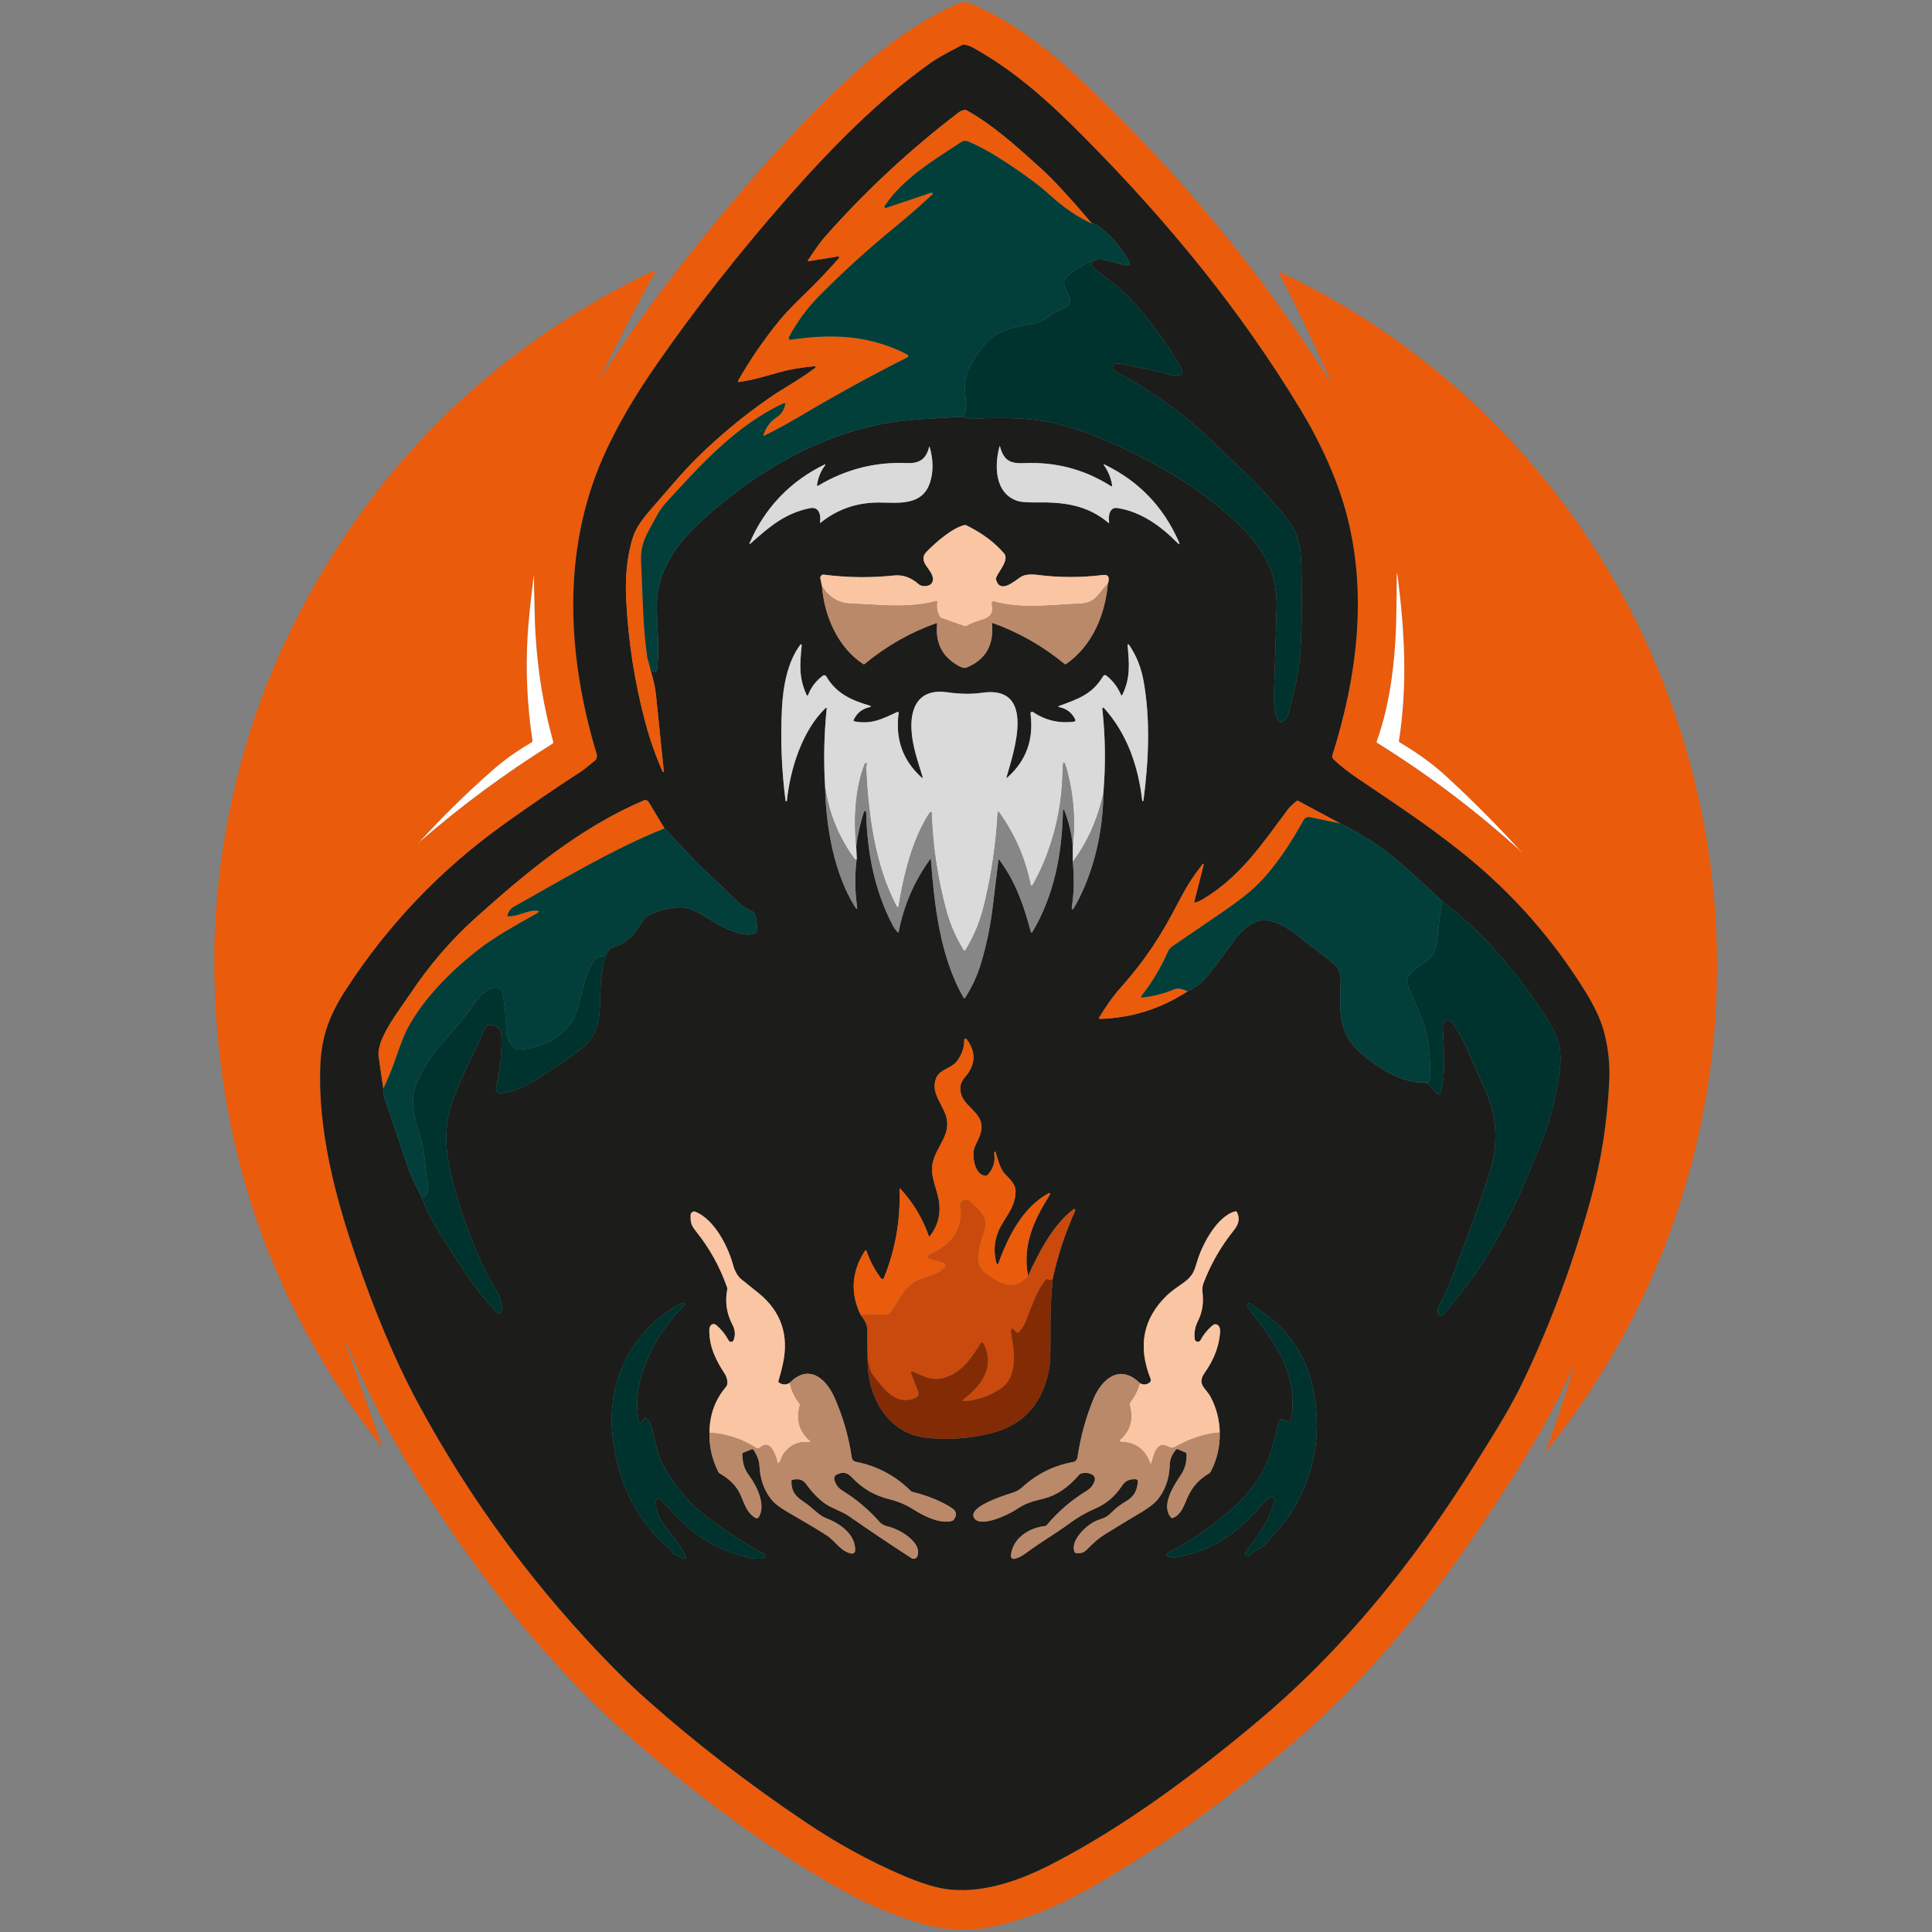 <?xml version="1.0" encoding="UTF-8"?> <svg xmlns="http://www.w3.org/2000/svg" width="82" height="82" viewBox="0 0 82 82" fill="none"><rect x="0" y="0" width="82" height="82" fill="#808080" stroke="none"/><g clip-path="url(#clip0_94_65)"><path d="M66.814 57.912C66.221 59.278 65.441 60.733 64.474 62.279C61.767 66.606 58.896 70.454 55.2 73.692C52.382 76.16 49.257 78.48 45.951 80.304C44.953 80.855 43.912 81.289 42.828 81.605C41.49 81.996 40.33 82.007 39.042 81.624C37.907 81.286 36.798 80.814 35.713 80.208C32.755 78.558 30.019 76.529 27.436 74.336C23.595 71.077 20.549 67.266 17.789 62.915C16.622 61.077 15.614 59.152 14.767 57.141C14.749 57.099 14.736 57.075 14.73 57.068C14.68 57.015 14.667 57.023 14.692 57.091L16.218 61.38C16.24 61.443 16.23 61.449 16.189 61.397C11.603 55.566 9.24 48.899 9.099 41.398C9.008 36.58 10.075 31.5 12.14 27.161C15.452 20.202 20.558 15.022 27.457 11.621C27.547 11.576 27.659 11.537 27.791 11.502C27.821 11.494 27.828 11.504 27.813 11.531C26.981 13.029 26.195 14.551 25.453 16.097C25.423 16.16 25.426 16.162 25.463 16.104C26.523 14.439 27.669 12.826 28.9 11.263C30.854 8.78 32.904 6.357 35.159 4.147C36.782 2.557 38.599 1.05 40.686 0.141C40.793 0.095 41.018 0.076 41.124 0.12C42.983 0.876 44.577 2.157 46.028 3.534C50.012 7.312 53.453 11.478 56.352 16.029C56.49 16.245 56.506 16.235 56.402 16.001C55.742 14.516 55.041 13.051 54.3 11.607C54.296 11.6 54.295 11.592 54.296 11.585C54.297 11.578 54.3 11.571 54.305 11.565C54.31 11.56 54.316 11.556 54.324 11.555C54.331 11.553 54.338 11.555 54.345 11.558C65.253 16.7 72.403 27.59 72.854 39.789C73.147 47.74 70.58 55.441 65.63 61.592C65.627 61.594 65.625 61.596 65.622 61.596C65.618 61.596 65.615 61.596 65.613 61.594C65.61 61.593 65.608 61.59 65.607 61.588C65.606 61.585 65.606 61.582 65.608 61.579C66.061 60.375 66.467 59.153 66.824 57.915C66.824 57.913 66.824 57.912 66.823 57.911C66.823 57.91 66.822 57.909 66.82 57.908C66.819 57.908 66.818 57.908 66.817 57.909C66.815 57.91 66.814 57.91 66.814 57.912ZM39.534 2.646C37.344 4.198 35.336 6.223 33.41 8.414C31.379 10.724 29.529 13.081 27.86 15.486C26.971 16.768 26.19 18.066 25.599 19.409C23.826 23.427 24.08 27.88 25.329 32.009C25.345 32.061 25.344 32.116 25.328 32.167C25.312 32.219 25.281 32.264 25.239 32.297C25.042 32.449 24.843 32.633 24.632 32.769C23.511 33.497 22.408 34.251 21.324 35.032C18.669 36.945 16.452 39.275 14.671 42.022C13.982 43.087 13.65 43.989 13.598 45.202C13.481 47.924 14.223 50.777 15.1 53.325C15.842 55.475 16.693 57.606 17.748 59.564C19.984 63.712 22.769 67.476 26.101 70.853C26.547 71.305 27.014 71.748 27.503 72.181C29.546 73.995 31.776 75.714 34.192 77.338C35.525 78.234 36.877 78.977 38.247 79.567C38.988 79.887 39.595 80.085 40.068 80.162C41.628 80.415 43.279 79.817 44.622 79.125C47.706 77.538 50.658 75.338 53.364 73.071C57.066 69.969 60.05 66.242 62.635 62.095C63.518 60.679 64.124 59.73 64.71 58.492C65.862 56.059 66.804 53.5 67.536 50.815C67.958 49.269 68.212 47.642 68.298 45.934C68.337 45.153 68.256 44.411 68.054 43.707C67.919 43.237 67.665 42.698 67.29 42.092C65.914 39.868 64.21 37.933 62.176 36.286C60.602 35.013 59.159 34.083 57.61 33.032C57.244 32.784 56.908 32.519 56.602 32.239C56.575 32.215 56.556 32.183 56.547 32.149C56.538 32.114 56.539 32.078 56.55 32.044C57.576 28.802 58.033 25.342 57.198 22.003C56.793 20.386 56.035 18.763 55.174 17.344C52.647 13.177 49.632 9.486 46.093 5.906C44.529 4.323 43.065 2.997 41.267 2.011C41.163 1.953 41.049 1.915 40.926 1.896C40.895 1.891 40.864 1.897 40.837 1.911C40.173 2.256 39.739 2.501 39.534 2.646ZM64.444 36.039C64.487 36.078 64.527 36.12 64.565 36.165C64.57 36.17 64.572 36.17 64.572 36.163C64.572 36.161 64.571 36.159 64.569 36.157C63.546 35.03 62.475 33.953 61.356 32.926C60.824 32.438 60.176 31.967 59.414 31.513C59.384 31.495 59.372 31.47 59.377 31.436C59.744 29.056 59.618 26.816 59.318 24.442C59.298 24.284 59.287 24.284 59.285 24.444C59.28 24.874 59.275 25.333 59.27 25.82C59.251 27.698 59.068 29.685 58.434 31.46C58.423 31.492 58.431 31.517 58.46 31.535C60.587 32.855 62.582 34.357 64.444 36.039ZM22.699 26.258C22.68 25.622 22.669 24.986 22.657 24.349C22.657 24.346 22.658 24.345 22.659 24.346C22.66 24.346 22.66 24.346 22.661 24.346C22.663 24.347 22.665 24.348 22.665 24.35C22.521 25.491 22.431 26.367 22.394 26.978C22.306 28.445 22.374 29.926 22.599 31.423C22.602 31.442 22.599 31.46 22.591 31.477C22.584 31.493 22.571 31.507 22.555 31.516C21.951 31.863 21.386 32.268 20.859 32.733C19.786 33.678 18.767 34.68 17.802 35.738C17.8 35.74 17.8 35.742 17.801 35.745C17.829 35.796 17.826 35.799 17.791 35.756C17.787 35.752 17.788 35.749 17.791 35.746C19.57 34.201 21.454 32.809 23.445 31.568C23.477 31.547 23.488 31.52 23.478 31.484C23.011 29.781 22.752 28.039 22.699 26.258Z" fill="#EA5B0C"></path><path d="M33.409 8.414C35.336 6.223 37.344 4.198 39.534 2.646C39.739 2.501 40.173 2.256 40.837 1.911C40.864 1.897 40.895 1.891 40.926 1.896C41.049 1.915 41.163 1.953 41.267 2.011C43.065 2.997 44.529 4.323 46.093 5.906C49.632 9.486 52.647 13.177 55.174 17.344C56.035 18.763 56.793 20.386 57.198 22.003C58.033 25.342 57.576 28.802 56.55 32.044C56.539 32.078 56.538 32.114 56.547 32.149C56.556 32.183 56.575 32.214 56.602 32.239C56.908 32.519 57.244 32.784 57.609 33.032C59.159 34.083 60.602 35.013 62.176 36.286C64.21 37.933 65.914 39.868 67.29 42.092C67.664 42.698 67.919 43.237 68.054 43.707C68.255 44.411 68.337 45.153 68.298 45.934C68.212 47.642 67.958 49.269 67.536 50.815C66.804 53.5 65.862 56.059 64.71 58.492C64.124 59.729 63.517 60.679 62.635 62.095C60.05 66.242 57.066 69.969 53.364 73.071C50.658 75.338 47.706 77.538 44.622 79.125C43.279 79.817 41.628 80.415 40.068 80.162C39.595 80.085 38.988 79.887 38.247 79.567C36.877 78.977 35.525 78.234 34.192 77.338C31.776 75.714 29.546 73.995 27.503 72.181C27.014 71.748 26.547 71.305 26.101 70.853C22.768 67.476 19.984 63.712 17.748 59.564C16.693 57.606 15.841 55.475 15.1 53.325C14.223 50.777 13.481 47.924 13.598 45.202C13.65 43.989 13.982 43.087 14.671 42.022C16.451 39.274 18.669 36.945 21.324 35.032C22.408 34.251 23.511 33.497 24.632 32.769C24.843 32.632 25.042 32.449 25.239 32.297C25.281 32.264 25.312 32.219 25.328 32.167C25.344 32.116 25.345 32.061 25.329 32.009C24.08 27.88 23.826 23.427 25.598 19.409C26.19 18.066 26.971 16.768 27.86 15.486C29.529 13.081 31.379 10.724 33.409 8.414ZM27.48 27.945L27.671 28.457C27.68 28.482 27.697 28.502 27.719 28.515C27.741 28.529 27.767 28.534 27.792 28.531C27.817 28.527 27.841 28.515 27.858 28.497C27.876 28.478 27.887 28.454 27.89 28.428C27.934 27.974 27.952 27.55 27.926 27.063C27.878 26.165 27.868 25.58 27.898 25.308C28.063 23.785 29.089 22.683 30.213 21.718C32.388 19.851 34.933 18.411 37.747 17.939C38.67 17.784 39.811 17.754 40.846 17.686C41.082 17.752 41.257 17.781 41.371 17.773C42.145 17.72 42.916 17.726 43.686 17.793C44.969 17.905 46.279 18.389 47.441 18.92C49.312 19.771 51.186 20.879 52.681 22.373C53.71 23.403 54.221 24.39 54.183 25.819C54.154 26.917 54.12 28.014 54.081 29.111C54.071 29.385 54.016 30.398 54.308 30.635C54.321 30.646 54.336 30.652 54.352 30.655C54.369 30.657 54.385 30.654 54.4 30.647C54.673 30.519 54.672 30.312 54.742 30.056C54.99 29.146 55.135 28.409 55.178 27.844C55.25 26.885 55.269 25.62 55.235 24.051C55.213 23.085 55.085 22.569 54.511 21.869C53.934 21.165 53.361 20.546 52.793 20.012C52.334 19.58 51.955 19.215 51.653 18.916C50.37 17.645 48.92 16.589 47.304 15.748C47.283 15.737 47.266 15.72 47.253 15.7C47.24 15.68 47.233 15.657 47.232 15.634C47.225 15.464 47.333 15.4 47.556 15.441C48.272 15.575 48.982 15.731 49.687 15.912C49.841 15.951 49.994 15.947 50.147 15.898C50.161 15.893 50.173 15.883 50.181 15.87C50.188 15.856 50.19 15.841 50.187 15.826C50.155 15.679 50.1 15.541 50.021 15.411C49.441 14.454 48.777 13.563 48.03 12.737C47.572 12.232 47.005 11.842 46.459 11.409C46.303 11.285 46.284 11.171 46.399 11.066C46.815 10.905 47.427 11.213 47.858 11.271C47.873 11.273 47.889 11.271 47.903 11.264C47.916 11.258 47.928 11.248 47.937 11.236C47.946 11.223 47.951 11.208 47.951 11.193C47.952 11.178 47.949 11.162 47.942 11.149C47.638 10.568 47.234 10.075 46.729 9.671C46.575 9.547 46.449 9.488 46.352 9.493C45.395 8.37 44.678 7.595 44.204 7.168C43.156 6.224 42.175 5.324 41.018 4.676C40.989 4.661 40.959 4.657 40.928 4.665C40.827 4.691 40.743 4.73 40.676 4.782C38.635 6.34 36.759 8.082 35.05 10.009C34.859 10.223 34.609 10.567 34.297 11.04C34.273 11.077 34.282 11.092 34.325 11.085L35.57 10.883C35.579 10.882 35.587 10.883 35.595 10.887C35.602 10.89 35.609 10.896 35.613 10.904C35.617 10.912 35.619 10.92 35.618 10.929C35.617 10.938 35.613 10.946 35.608 10.952C35.157 11.469 34.693 11.959 34.213 12.422C33.702 12.916 33.336 13.296 33.117 13.562C32.453 14.368 31.859 15.231 31.334 16.148C31.307 16.196 31.32 16.216 31.373 16.21C32.127 16.115 32.974 15.8 33.544 15.688C33.89 15.62 34.235 15.572 34.58 15.544C34.588 15.543 34.596 15.546 34.603 15.55C34.609 15.554 34.614 15.56 34.617 15.568C34.62 15.575 34.62 15.583 34.618 15.591C34.616 15.598 34.612 15.605 34.605 15.609C34.012 16.066 33.209 16.509 32.761 16.815C31.623 17.593 30.562 18.468 29.578 19.438C28.942 20.064 28.294 20.855 27.66 21.577C27.33 21.953 26.999 22.377 26.869 22.784C26.626 23.544 26.528 24.419 26.575 25.406C26.66 27.202 26.935 28.967 27.401 30.701C27.591 31.409 27.832 32.092 28.124 32.75C28.127 32.756 28.131 32.761 28.137 32.763C28.142 32.766 28.149 32.766 28.155 32.765C28.161 32.763 28.166 32.759 28.169 32.754C28.173 32.749 28.175 32.743 28.175 32.737C28.062 31.647 27.951 30.56 27.84 29.478C27.786 28.951 27.606 28.466 27.48 27.945ZM34.678 20.576C34.724 20.266 34.84 19.986 35.028 19.739C35.031 19.736 35.032 19.732 35.032 19.728C35.032 19.724 35.03 19.72 35.028 19.717C35.025 19.714 35.022 19.712 35.018 19.711C35.015 19.71 35.011 19.711 35.007 19.712C33.565 20.404 32.455 21.552 31.821 23.041C31.796 23.102 31.807 23.111 31.856 23.068C32.644 22.368 33.306 21.789 34.366 21.57C34.767 21.487 34.85 21.854 34.806 22.164C34.801 22.195 34.811 22.201 34.836 22.181C35.556 21.603 36.392 21.319 37.345 21.329C38.143 21.337 39.163 21.48 39.48 20.457C39.62 20.006 39.613 19.512 39.459 18.975C39.451 18.945 39.443 18.945 39.434 18.975C39.302 19.5 39.011 19.675 38.489 19.654C37.145 19.599 35.893 19.918 34.731 20.612C34.689 20.638 34.671 20.626 34.678 20.576ZM47.138 20.624C46.025 19.919 44.798 19.596 43.458 19.657C42.872 19.683 42.599 19.536 42.446 18.956C42.438 18.923 42.429 18.923 42.42 18.956C42.195 19.813 42.235 20.948 43.191 21.263C43.332 21.309 43.59 21.329 43.964 21.324C45.146 21.308 46.125 21.422 47.042 22.187C47.068 22.209 47.079 22.203 47.075 22.169C47.037 21.884 47.091 21.509 47.437 21.564C48.427 21.721 49.256 22.318 49.956 23.023C50.065 23.133 50.087 23.116 50.025 22.974C49.371 21.499 48.326 20.415 46.889 19.721C46.837 19.696 46.828 19.707 46.862 19.754C47.037 20.002 47.15 20.278 47.2 20.581C47.211 20.642 47.19 20.657 47.138 20.624ZM34.885 24.872C34.986 26.151 35.557 27.466 36.627 28.179C36.655 28.197 36.681 28.196 36.706 28.174C37.613 27.422 38.62 26.849 39.725 26.453C39.76 26.441 39.776 26.453 39.772 26.49C39.7 27.241 39.959 27.803 40.549 28.179C40.711 28.282 40.885 28.392 41.034 28.329C41.834 27.995 42.19 27.376 42.103 26.474C42.102 26.469 42.103 26.464 42.105 26.46C42.107 26.455 42.11 26.451 42.113 26.449C42.117 26.446 42.121 26.444 42.126 26.443C42.131 26.442 42.136 26.443 42.14 26.445C43.255 26.846 44.271 27.425 45.186 28.181C45.195 28.189 45.206 28.193 45.217 28.193C45.228 28.194 45.239 28.191 45.248 28.184C46.365 27.401 46.901 26.104 47.024 24.767C47.068 24.635 47.071 24.536 47.033 24.468C47.002 24.411 46.927 24.39 46.809 24.405C45.885 24.519 44.96 24.517 44.033 24.4C43.718 24.359 43.482 24.389 43.325 24.487C43.07 24.647 42.448 25.227 42.275 24.602C42.266 24.57 42.268 24.535 42.282 24.505C42.398 24.236 42.845 23.755 42.612 23.484C42.21 23.017 41.678 22.622 41.015 22.297C40.987 22.284 40.958 22.28 40.927 22.288C40.408 22.413 39.709 23.027 39.333 23.409C38.87 23.88 39.713 24.213 39.581 24.678C39.515 24.911 39.135 24.923 38.995 24.799C38.67 24.51 38.32 24.385 37.945 24.425C36.947 24.53 35.954 24.518 34.964 24.389C34.943 24.386 34.922 24.389 34.902 24.396C34.883 24.404 34.865 24.416 34.85 24.431C34.836 24.447 34.826 24.466 34.82 24.487C34.815 24.507 34.814 24.529 34.818 24.55L34.885 24.872ZM35.021 33.4C35.054 35.092 35.395 37.054 36.286 38.49C36.367 38.62 36.397 38.608 36.375 38.456C36.28 37.772 36.276 37.098 36.365 36.433L36.34 35.919C36.4 35.434 36.509 34.949 36.667 34.463C36.671 34.451 36.678 34.441 36.688 34.435C36.698 34.428 36.71 34.425 36.722 34.427C36.733 34.429 36.744 34.435 36.752 34.444C36.759 34.454 36.764 34.465 36.763 34.477C36.803 36.166 37.112 37.796 37.899 39.291C37.943 39.375 38.008 39.465 38.094 39.559C38.119 39.587 38.136 39.583 38.142 39.546C38.362 38.419 38.806 37.394 39.476 36.471C39.496 36.443 39.508 36.446 39.51 36.48C39.651 38.302 39.872 40.578 40.903 42.353C40.906 42.358 40.91 42.362 40.915 42.365C40.919 42.368 40.925 42.37 40.931 42.37C40.936 42.37 40.942 42.369 40.947 42.366C40.952 42.364 40.956 42.36 40.959 42.355C41.254 41.899 41.481 41.407 41.639 40.878C41.872 40.098 42.037 39.302 42.134 38.492C42.212 37.84 42.292 37.181 42.374 36.515C42.38 36.468 42.397 36.463 42.424 36.502C43.119 37.459 43.449 38.417 43.752 39.553C43.754 39.559 43.758 39.565 43.763 39.569C43.768 39.574 43.774 39.577 43.781 39.578C43.787 39.578 43.794 39.577 43.8 39.575C43.806 39.572 43.811 39.567 43.815 39.561C44.75 37.992 45.084 36.198 45.114 34.385C45.114 34.378 45.117 34.372 45.121 34.368C45.125 34.363 45.13 34.36 45.136 34.358C45.142 34.357 45.149 34.358 45.154 34.361C45.159 34.364 45.163 34.369 45.165 34.375C45.365 34.873 45.487 35.388 45.532 35.919V36.578C45.596 37.251 45.586 37.861 45.503 38.408C45.465 38.654 45.508 38.669 45.629 38.453C46.422 37.041 46.82 35.286 46.83 33.661C46.931 32.46 46.916 31.265 46.785 30.077C46.784 30.069 46.785 30.06 46.789 30.053C46.793 30.046 46.799 30.04 46.807 30.037C46.814 30.033 46.823 30.032 46.831 30.034C46.839 30.035 46.846 30.04 46.852 30.046C47.843 31.137 48.316 32.538 48.48 33.984C48.481 33.99 48.484 33.995 48.489 33.999C48.493 34.003 48.499 34.005 48.505 34.005C48.511 34.005 48.517 34.003 48.522 33.999C48.526 33.995 48.529 33.99 48.531 33.984C48.748 32.333 48.837 30.589 48.539 28.917C48.435 28.328 48.226 27.809 47.913 27.36C47.909 27.355 47.903 27.35 47.897 27.348C47.891 27.346 47.884 27.346 47.877 27.349C47.871 27.351 47.866 27.355 47.862 27.361C47.858 27.367 47.857 27.374 47.857 27.381C47.926 28.144 47.992 28.753 47.642 29.481C47.618 29.532 47.595 29.531 47.573 29.48C47.435 29.155 47.227 28.886 46.952 28.671C46.942 28.663 46.931 28.658 46.919 28.655C46.907 28.652 46.895 28.652 46.883 28.654C46.871 28.656 46.859 28.661 46.849 28.668C46.839 28.675 46.831 28.684 46.824 28.695C46.35 29.48 45.764 29.659 44.962 29.96C44.902 29.982 44.903 29.999 44.966 30.012C45.277 30.077 45.501 30.254 45.639 30.543C45.643 30.551 45.645 30.561 45.645 30.57C45.644 30.579 45.642 30.589 45.638 30.597C45.633 30.605 45.627 30.612 45.619 30.618C45.612 30.623 45.603 30.626 45.594 30.628C44.958 30.714 44.375 30.579 43.845 30.222C43.834 30.214 43.822 30.21 43.808 30.21C43.795 30.21 43.782 30.213 43.77 30.221C43.759 30.228 43.75 30.238 43.744 30.25C43.739 30.263 43.736 30.277 43.738 30.29C43.882 31.382 43.558 32.282 42.766 32.991C42.724 33.03 42.71 33.022 42.726 32.965C43.027 31.91 44.002 29.067 41.682 29.403C41.241 29.467 40.746 29.459 40.199 29.381C39.063 29.221 38.643 29.934 38.684 30.931C38.714 31.648 38.955 32.299 39.155 32.965C39.175 33.029 39.16 33.038 39.11 32.994C38.312 32.271 37.99 31.358 38.143 30.255C38.144 30.249 38.144 30.242 38.141 30.236C38.139 30.23 38.135 30.224 38.129 30.221C38.124 30.216 38.118 30.214 38.111 30.213C38.105 30.212 38.099 30.213 38.093 30.216C37.432 30.518 37.016 30.75 36.276 30.62C36.229 30.611 36.217 30.585 36.238 30.542C36.372 30.262 36.59 30.087 36.892 30.017C36.988 29.995 36.989 29.97 36.894 29.943C36.128 29.72 35.489 29.426 35.07 28.708C35.063 28.696 35.053 28.685 35.042 28.677C35.031 28.669 35.018 28.663 35.005 28.66C34.991 28.658 34.977 28.658 34.964 28.661C34.95 28.663 34.938 28.669 34.927 28.677C34.64 28.888 34.431 29.162 34.297 29.498C34.295 29.505 34.291 29.51 34.286 29.514C34.281 29.518 34.274 29.52 34.268 29.52C34.261 29.52 34.255 29.519 34.249 29.515C34.244 29.512 34.24 29.506 34.237 29.5C33.9 28.77 33.947 28.2 34.028 27.384C34.029 27.378 34.027 27.37 34.024 27.364C34.02 27.358 34.015 27.353 34.008 27.351C34.002 27.348 33.995 27.348 33.988 27.349C33.981 27.351 33.976 27.355 33.971 27.361C33.418 28.091 33.236 29.156 33.189 30.054C33.12 31.355 33.171 32.666 33.341 33.988C33.343 33.995 33.346 34.001 33.351 34.005C33.357 34.009 33.363 34.011 33.37 34.011C33.377 34.011 33.383 34.009 33.388 34.004C33.393 34 33.397 33.994 33.398 33.987C33.535 32.658 34.045 31 35.04 30.054C35.077 30.018 35.093 30.026 35.087 30.078C34.974 31.195 34.952 32.302 35.021 33.4ZM16.27 46.206C16.282 46.268 16.288 46.338 16.29 46.414C16.293 46.49 16.304 46.558 16.325 46.618C16.659 47.602 16.993 48.586 17.327 49.57C17.479 50.016 17.701 50.418 17.915 50.844C18.093 51.334 18.338 51.823 18.65 52.313C19.318 53.364 20.101 54.72 21.116 55.715C21.13 55.729 21.147 55.738 21.167 55.742C21.186 55.746 21.206 55.745 21.224 55.738C21.243 55.731 21.259 55.719 21.271 55.703C21.283 55.687 21.29 55.668 21.292 55.649C21.32 55.364 21.25 55.084 21.082 54.808C20.826 54.386 20.599 53.951 20.399 53.501C19.882 52.337 19.425 51.044 19.129 49.771C18.89 48.737 18.854 47.811 19.172 46.863C19.378 46.247 19.675 45.557 20.062 44.791C20.216 44.484 20.358 44.171 20.487 43.853C20.56 43.675 20.595 43.503 20.827 43.508C21.122 43.514 21.274 43.68 21.284 44.007C21.303 44.712 21.23 45.408 21.064 46.096C21.017 46.29 21.081 46.417 21.292 46.392C22.016 46.306 22.433 46.027 23.159 45.565C23.634 45.262 24.101 44.945 24.559 44.612C25.785 43.721 25.34 42.567 25.545 41.315C25.59 41.045 25.609 40.763 25.75 40.52C25.801 40.434 25.853 40.342 25.904 40.246C26.452 40.101 26.863 39.79 27.136 39.313C27.237 39.135 27.319 39.019 27.38 38.965C27.718 38.664 28.575 38.468 29.006 38.517C29.51 38.574 30.035 38.984 30.471 39.233C30.817 39.431 31.718 39.834 32.073 39.596C32.086 39.587 32.096 39.577 32.104 39.564C32.112 39.551 32.117 39.536 32.118 39.522C32.147 39.267 32.117 39.021 32.031 38.783C32.019 38.751 31.998 38.726 31.969 38.708C31.756 38.581 31.56 38.512 31.381 38.338C30.896 37.864 30.406 37.396 29.91 36.935C29.326 36.393 28.788 35.744 28.203 35.16L27.532 34.042C27.511 34.007 27.477 33.98 27.438 33.968C27.399 33.955 27.358 33.957 27.32 33.973C24.58 35.153 22.346 37.017 20.153 38.988C19.144 39.894 18.228 40.961 17.406 42.188C16.909 42.931 15.962 44.111 16.074 44.858C16.139 45.302 16.205 45.751 16.27 46.206ZM50.405 42.075C50.764 41.911 51.072 41.663 51.327 41.329C51.713 40.828 52.092 40.321 52.465 39.811C52.701 39.487 53 39.253 53.361 39.108C53.945 38.874 54.78 39.455 55.214 39.818C55.661 40.191 56.108 40.489 56.543 40.845C56.789 41.047 56.909 41.304 56.903 41.617C56.879 42.766 56.753 43.691 57.565 44.508C58.239 45.187 59.495 46.028 60.487 45.935C60.665 46.039 60.827 46.2 60.973 46.417C60.982 46.431 60.994 46.441 61.009 46.448C61.023 46.455 61.039 46.458 61.055 46.456C61.071 46.454 61.086 46.448 61.098 46.438C61.111 46.428 61.121 46.415 61.127 46.4C61.381 45.73 61.279 44.479 61.236 43.617C61.227 43.437 61.29 43.337 61.424 43.317C61.466 43.31 61.509 43.316 61.548 43.333C61.588 43.35 61.621 43.378 61.646 43.413C62.193 44.197 62.481 45.078 62.887 45.932C63.128 46.439 63.281 46.842 63.348 47.142C63.545 48.032 63.502 48.916 63.22 49.792C62.851 50.942 62.336 52.376 61.676 54.094C61.504 54.544 61.308 54.981 61.088 55.408C61.023 55.535 60.983 55.671 61.051 55.793C61.061 55.81 61.074 55.825 61.091 55.836C61.108 55.847 61.127 55.854 61.146 55.856C61.166 55.858 61.186 55.855 61.204 55.847C61.222 55.84 61.238 55.828 61.251 55.812C61.628 55.363 61.992 54.907 62.343 54.447C63.147 53.392 63.762 52.208 64.349 51.017C64.642 50.425 64.899 49.714 65.187 49.066C65.713 47.888 66.052 46.656 66.205 45.369C66.343 44.208 65.974 43.697 65.275 42.659C64.137 40.967 62.85 39.506 61.211 38.241C60.477 37.551 59.869 36.999 59.389 36.586C58.648 35.948 57.814 35.403 56.887 34.951L55.107 33.998C55.078 33.983 55.051 33.985 55.025 34.005C54.861 34.135 54.739 34.253 54.66 34.359C53.575 35.81 52.661 37.195 51.078 38.151C50.977 38.213 50.867 38.263 50.748 38.304C50.699 38.32 50.682 38.303 50.694 38.253L51.072 36.761C51.103 36.639 51.08 36.628 51.003 36.727C50.63 37.209 50.345 37.655 50.04 38.245C49.291 39.693 48.635 40.715 47.579 41.904C47.204 42.325 46.932 42.73 46.654 43.186C46.65 43.192 46.648 43.199 46.648 43.206C46.648 43.213 46.649 43.22 46.653 43.226C46.656 43.232 46.661 43.237 46.667 43.241C46.673 43.244 46.679 43.246 46.686 43.245C48.023 43.208 49.262 42.818 50.405 42.075ZM36.531 55.81C36.69 56.033 36.816 56.188 36.815 56.479C36.815 56.891 36.818 57.3 36.827 57.707C36.808 59.237 37.639 60.816 39.261 61.016C40.162 61.127 41.084 61.068 42.029 60.839C43.505 60.48 44.327 59.47 44.55 57.962C44.579 57.767 44.59 57.222 44.584 56.326C44.579 55.627 44.613 54.932 44.687 54.243C44.9 53.264 45.216 52.312 45.634 51.386C45.639 51.376 45.64 51.364 45.638 51.354C45.635 51.343 45.629 51.333 45.621 51.326C45.612 51.319 45.602 51.316 45.591 51.316C45.58 51.316 45.57 51.319 45.561 51.326C44.747 51.943 44.149 53.022 43.634 54.156C43.38 52.834 43.892 51.768 44.568 50.694C44.572 50.687 44.574 50.679 44.573 50.671C44.572 50.662 44.569 50.655 44.563 50.649C44.557 50.642 44.55 50.639 44.542 50.637C44.534 50.636 44.526 50.637 44.519 50.641C43.424 51.221 42.78 52.488 42.377 53.624C42.374 53.633 42.368 53.641 42.361 53.646C42.353 53.651 42.344 53.654 42.335 53.654C42.325 53.654 42.316 53.65 42.309 53.644C42.302 53.639 42.297 53.63 42.294 53.621C42.167 53.155 42.191 52.705 42.369 52.271C42.602 51.704 43.093 51.293 43.105 50.567C43.109 50.298 42.916 50.09 42.683 49.858C42.435 49.613 42.364 49.22 42.254 48.897C42.248 48.878 42.237 48.875 42.221 48.887C42.214 48.892 42.208 48.899 42.203 48.908C42.198 48.919 42.196 48.936 42.199 48.956C42.251 49.315 42.155 49.621 41.91 49.875C41.888 49.898 41.862 49.908 41.83 49.905C41.367 49.863 41.265 49.12 41.34 48.769C41.35 48.722 41.415 48.575 41.533 48.326C42.097 47.135 40.603 47.063 40.774 46.053C40.792 45.946 40.858 45.827 40.973 45.697C41.417 45.195 41.431 44.622 41.019 44.1C41.012 44.091 41.003 44.085 40.993 44.082C40.983 44.079 40.972 44.079 40.962 44.083C40.952 44.086 40.943 44.093 40.937 44.102C40.93 44.11 40.927 44.121 40.927 44.132C40.927 44.464 40.825 44.765 40.619 45.035C40.371 45.358 39.891 45.381 39.736 45.751C39.454 46.423 40.125 46.953 40.198 47.575C40.29 48.359 39.54 48.842 39.558 49.669C39.567 50.058 39.754 50.482 39.834 50.879C39.951 51.463 39.831 51.989 39.475 52.458C39.452 52.489 39.434 52.486 39.42 52.45C39.155 51.708 38.758 51.047 38.229 50.469C38.194 50.431 38.177 50.438 38.178 50.49C38.223 51.794 38.002 53.045 37.514 54.243C37.51 54.255 37.502 54.265 37.493 54.273C37.483 54.28 37.471 54.285 37.46 54.287C37.448 54.288 37.435 54.287 37.424 54.282C37.413 54.277 37.404 54.27 37.396 54.26C37.128 53.904 36.922 53.514 36.776 53.09C36.774 53.084 36.77 53.078 36.765 53.074C36.76 53.07 36.754 53.068 36.748 53.067C36.741 53.066 36.735 53.067 36.729 53.07C36.723 53.072 36.718 53.077 36.714 53.082C36.141 53.972 36.08 54.882 36.531 55.81ZM30.112 60.809C30.098 61.395 30.224 61.95 30.49 62.474C30.505 62.504 30.528 62.527 30.556 62.543C30.809 62.682 31.026 62.861 31.207 63.08C31.573 63.518 31.544 64.098 32.053 64.421C32.078 64.436 32.109 64.441 32.138 64.434C32.167 64.427 32.192 64.409 32.208 64.384C32.514 63.888 32.129 63.074 31.806 62.644C31.57 62.331 31.522 62.089 31.504 61.721C31.503 61.708 31.507 61.694 31.514 61.683C31.521 61.672 31.531 61.663 31.543 61.658L31.903 61.512C31.917 61.506 31.933 61.505 31.948 61.51C31.962 61.515 31.975 61.524 31.983 61.537C32.14 61.773 32.223 61.99 32.232 62.19C32.257 62.757 32.421 63.235 32.725 63.624C32.861 63.798 33.089 63.978 33.408 64.162C34.28 64.665 34.854 65.01 35.131 65.196C35.42 65.389 35.7 65.861 36.138 65.937C36.157 65.94 36.176 65.939 36.195 65.934C36.213 65.93 36.231 65.921 36.246 65.909C36.261 65.896 36.273 65.881 36.281 65.863C36.29 65.846 36.295 65.827 36.295 65.807C36.319 65.122 35.639 64.656 35.092 64.449C34.737 64.314 34.473 63.979 34.15 63.767C33.768 63.518 33.592 63.315 33.589 62.869C33.589 62.855 33.593 62.842 33.602 62.831C33.61 62.82 33.622 62.812 33.635 62.809C33.887 62.745 34.077 62.8 34.203 62.972C34.465 63.333 34.733 63.613 35.008 63.81C35.285 64.009 35.736 64.145 36.006 64.332C36.874 64.936 37.767 65.537 38.685 66.133C38.707 66.147 38.732 66.156 38.758 66.159C38.783 66.162 38.809 66.159 38.834 66.15C38.858 66.142 38.88 66.128 38.899 66.109C38.917 66.091 38.931 66.068 38.94 66.043C39.147 65.438 38.127 64.88 37.677 64.786C37.575 64.765 37.418 64.695 37.364 64.631C36.894 64.094 36.358 63.64 35.755 63.267C35.578 63.157 35.463 63.004 35.413 62.808C35.402 62.765 35.406 62.719 35.424 62.678C35.442 62.638 35.473 62.605 35.513 62.586C35.753 62.467 35.938 62.479 36.136 62.685C36.63 63.197 37.107 63.475 37.805 63.648C38.147 63.734 38.467 63.872 38.764 64.062C39.21 64.346 39.91 64.7 40.417 64.548C40.445 64.54 40.467 64.524 40.484 64.5C40.623 64.301 40.599 64.14 40.413 64.016C39.978 63.725 39.419 63.494 38.734 63.322C38.703 63.313 38.674 63.297 38.651 63.274C37.997 62.628 37.22 62.218 36.319 62.042C36.277 62.034 36.239 62.013 36.209 61.982C36.179 61.951 36.16 61.911 36.153 61.868C36.023 60.982 35.78 60.136 35.425 59.331C35.051 58.48 34.319 57.878 33.523 58.686C33.381 58.786 33.229 58.786 33.067 58.686C33.055 58.679 33.046 58.668 33.041 58.654C33.035 58.641 33.035 58.627 33.039 58.613C33.108 58.385 33.169 58.154 33.221 57.922C33.5 56.679 33.16 55.668 32.202 54.888C31.956 54.688 31.708 54.489 31.458 54.291C31.305 54.169 31.177 53.923 31.126 53.73C30.911 52.913 30.33 51.77 29.52 51.431C29.498 51.422 29.474 51.418 29.45 51.421C29.425 51.423 29.402 51.431 29.382 51.444C29.362 51.458 29.345 51.476 29.333 51.497C29.321 51.518 29.314 51.542 29.313 51.567C29.3 51.874 29.337 52.009 29.538 52.257C30.11 52.968 30.551 53.76 30.858 54.635C30.869 54.666 30.872 54.7 30.866 54.732C30.767 55.258 30.839 55.75 31.08 56.209C31.201 56.44 31.224 56.656 31.135 56.881C31.127 56.902 31.114 56.919 31.096 56.932C31.079 56.945 31.058 56.953 31.036 56.955C31.015 56.956 30.993 56.951 30.974 56.941C30.955 56.93 30.94 56.914 30.929 56.895C30.79 56.641 30.617 56.425 30.41 56.246C30.263 56.12 30.109 56.248 30.106 56.422C30.096 57.161 30.378 57.721 30.77 58.324C30.862 58.466 30.921 58.737 30.822 58.853C30.352 59.401 30.116 60.053 30.112 60.809ZM48.379 58.704C47.532 57.863 46.758 58.526 46.406 59.388C46.08 60.187 45.856 61.01 45.733 61.858C45.726 61.907 45.704 61.952 45.671 61.987C45.637 62.022 45.593 62.045 45.546 62.054C44.735 62.199 44.022 62.551 43.405 63.11C43.286 63.219 43.162 63.295 43.031 63.338C42.764 63.428 41.1 63.916 41.333 64.402C41.563 64.884 42.805 64.287 43.112 64.08C43.559 63.78 43.796 63.732 44.298 63.606C44.846 63.468 45.349 63.128 45.808 62.586C45.823 62.568 45.843 62.554 45.865 62.547C46.038 62.492 46.202 62.505 46.358 62.587C46.403 62.611 46.438 62.65 46.457 62.697C46.476 62.744 46.477 62.797 46.462 62.846C46.396 63.045 46.298 63.168 46.11 63.283C45.475 63.669 44.915 64.152 44.428 64.731C44.408 64.754 44.38 64.769 44.349 64.773C43.678 64.843 42.969 65.287 42.907 66.031C42.906 66.049 42.908 66.069 42.916 66.086C42.923 66.104 42.934 66.12 42.948 66.133C42.962 66.145 42.978 66.155 42.997 66.159C43.015 66.164 43.034 66.165 43.052 66.161C43.207 66.129 43.363 66.053 43.519 65.936C44.139 65.469 44.787 65.107 45.432 64.63C45.749 64.395 46.102 64.195 46.488 64.028C46.948 63.829 47.32 63.515 47.603 63.086C47.761 62.847 47.909 62.785 48.177 62.781C48.263 62.779 48.302 62.822 48.294 62.909C48.256 63.304 48.117 63.535 47.759 63.742C47.547 63.865 47.353 64.015 47.18 64.192C46.963 64.413 46.851 64.427 46.573 64.529C46.179 64.673 45.412 65.348 45.604 65.863C45.617 65.895 45.639 65.914 45.673 65.919C45.859 65.945 46.013 65.894 46.135 65.766C46.406 65.483 46.657 65.27 46.888 65.127C47.408 64.804 47.932 64.486 48.46 64.173C48.789 63.977 49.023 63.789 49.162 63.611C49.469 63.214 49.632 62.732 49.649 62.164C49.656 61.937 49.743 61.725 49.911 61.529C49.92 61.518 49.933 61.511 49.947 61.507C49.962 61.504 49.977 61.505 49.99 61.511L50.31 61.645C50.324 61.652 50.337 61.662 50.346 61.675C50.355 61.689 50.36 61.704 50.361 61.721C50.373 62.05 50.295 62.34 50.126 62.593C49.834 63.03 49.255 63.89 49.701 64.406C49.722 64.431 49.747 64.438 49.777 64.427C50.137 64.303 50.262 63.862 50.405 63.55C50.621 63.074 50.898 62.788 51.322 62.53C51.349 62.513 51.372 62.489 51.387 62.461C51.657 61.943 51.785 61.389 51.77 60.798C51.758 60.259 51.628 59.756 51.382 59.289C51.189 58.921 50.776 58.764 51.138 58.253C51.525 57.71 51.741 57.138 51.786 56.537C51.794 56.432 51.774 56.346 51.726 56.279C51.713 56.26 51.695 56.244 51.675 56.231C51.655 56.219 51.633 56.211 51.609 56.208C51.586 56.205 51.562 56.206 51.539 56.212C51.517 56.219 51.495 56.23 51.477 56.244C51.265 56.417 51.092 56.627 50.958 56.876C50.944 56.902 50.923 56.923 50.897 56.935C50.87 56.948 50.841 56.952 50.813 56.946C50.784 56.94 50.758 56.925 50.739 56.903C50.72 56.881 50.708 56.853 50.706 56.824C50.681 56.558 50.721 56.32 50.826 56.11C51.044 55.675 51.086 55.318 51.039 54.833C51.025 54.69 51.039 54.563 51.082 54.452C51.398 53.634 51.828 52.888 52.373 52.211C52.57 51.966 52.636 51.731 52.505 51.454C52.498 51.439 52.486 51.427 52.471 51.42C52.457 51.413 52.44 51.412 52.425 51.416C51.675 51.606 51.042 52.789 50.826 53.491C50.685 53.948 50.639 54.152 50.233 54.442C49.997 54.612 49.725 54.791 49.527 54.982C48.516 55.959 48.283 57.136 48.831 58.511C48.86 58.585 48.843 58.644 48.779 58.689C48.652 58.779 48.519 58.784 48.379 58.704ZM27.123 60.35C26.738 58.594 27.832 56.588 29.035 55.415C29.045 55.405 29.052 55.392 29.054 55.378C29.056 55.364 29.054 55.349 29.047 55.336C29.04 55.324 29.029 55.314 29.016 55.309C29.003 55.304 28.988 55.303 28.974 55.307C28.859 55.34 28.74 55.395 28.62 55.471C26.798 56.621 25.845 58.502 25.974 60.656C26.091 62.584 26.924 64.51 28.403 65.712C28.499 65.79 28.551 65.863 28.556 65.931C28.557 65.937 28.559 65.943 28.562 65.947C28.565 65.952 28.57 65.956 28.575 65.958L29.02 66.16C29.033 66.166 29.048 66.168 29.062 66.165C29.076 66.162 29.089 66.154 29.099 66.144C29.109 66.133 29.115 66.119 29.117 66.104C29.119 66.09 29.116 66.075 29.11 66.062C29.044 65.94 28.975 65.816 28.904 65.688C28.575 65.098 27.74 64.466 27.849 63.685C27.852 63.667 27.86 63.65 27.871 63.636C27.883 63.623 27.898 63.612 27.915 63.606C27.932 63.601 27.95 63.6 27.967 63.604C27.985 63.608 28.001 63.617 28.014 63.63C28.506 64.122 28.995 64.7 29.501 65.071C30.143 65.542 30.854 65.879 31.634 66.083C31.899 66.152 32.151 66.174 32.39 66.148C32.412 66.146 32.432 66.136 32.448 66.121C32.464 66.106 32.475 66.086 32.479 66.064C32.483 66.042 32.481 66.019 32.471 65.999C32.462 65.979 32.447 65.962 32.427 65.951C31.648 65.528 30.913 65.06 30.221 64.546C29.724 64.177 29.327 63.82 29.03 63.476C28.676 63.066 28.373 62.619 28.121 62.133C27.879 61.669 27.8 61.118 27.665 60.593C27.619 60.412 27.539 60.276 27.427 60.186C27.421 60.18 27.414 60.177 27.406 60.175C27.398 60.172 27.39 60.172 27.382 60.173C27.373 60.174 27.366 60.177 27.359 60.182C27.352 60.186 27.346 60.192 27.341 60.199L27.226 60.37C27.22 60.379 27.211 60.386 27.2 60.391C27.19 60.395 27.179 60.396 27.168 60.394C27.157 60.392 27.147 60.387 27.139 60.379C27.131 60.371 27.126 60.361 27.123 60.35ZM53.731 63.685L53.922 63.555C53.941 63.542 53.963 63.536 53.985 63.536C54.008 63.536 54.029 63.544 54.048 63.557C54.066 63.57 54.08 63.588 54.088 63.61C54.096 63.631 54.098 63.654 54.093 63.677C53.896 64.495 53.392 65.192 52.871 65.851C52.859 65.865 52.852 65.882 52.848 65.9C52.844 65.918 52.845 65.937 52.85 65.954C52.855 65.972 52.864 65.988 52.877 66.001C52.889 66.014 52.904 66.025 52.921 66.031C52.981 66.051 53.045 66.03 53.112 65.966C53.201 65.881 53.299 65.81 53.407 65.754C53.533 65.688 53.628 65.619 53.693 65.547C54.066 65.132 54.48 64.7 54.766 64.249C55.746 62.7 56.086 61.027 55.787 59.23C55.58 57.982 55.044 56.961 54.142 56.127C53.853 55.859 53.424 55.598 53.079 55.329C53.063 55.316 53.043 55.309 53.023 55.31C53.002 55.31 52.983 55.318 52.968 55.332C52.952 55.345 52.942 55.364 52.939 55.384C52.935 55.404 52.939 55.425 52.949 55.443C53.123 55.763 53.426 56.082 53.592 56.319C53.889 56.746 54.12 57.105 54.285 57.397C54.721 58.165 55.013 59.337 54.783 60.24C54.755 60.348 54.695 60.373 54.602 60.315L54.518 60.263C54.495 60.248 54.469 60.24 54.442 60.238C54.415 60.236 54.388 60.24 54.364 60.251C54.339 60.261 54.316 60.278 54.299 60.299C54.282 60.319 54.269 60.344 54.263 60.371C54.101 61.071 53.924 61.844 53.592 62.443C53.275 63.016 52.846 63.542 52.306 64.022C51.473 64.763 50.556 65.394 49.555 65.913C49.541 65.921 49.53 65.932 49.522 65.945C49.514 65.959 49.511 65.975 49.511 65.99C49.512 66.006 49.518 66.021 49.527 66.034C49.536 66.047 49.549 66.056 49.563 66.062C49.687 66.107 49.833 66.114 50.002 66.082C51.597 65.779 52.65 64.957 53.679 63.732C53.694 63.714 53.712 63.698 53.731 63.685Z" fill="#1C1C1A"></path><path d="M46.352 9.493C45.763 9.236 45.155 8.823 44.529 8.252C44.047 7.812 43.315 7.281 42.335 6.661C41.937 6.408 41.526 6.191 41.103 6.008C41.053 5.986 40.997 5.977 40.942 5.982C40.887 5.987 40.834 6.005 40.788 6.036C39.66 6.777 38.3 7.589 37.547 8.745C37.541 8.754 37.538 8.765 37.538 8.776C37.538 8.787 37.542 8.797 37.548 8.806C37.555 8.814 37.564 8.821 37.574 8.824C37.584 8.827 37.595 8.827 37.605 8.823L39.525 8.178C39.535 8.175 39.545 8.175 39.555 8.179C39.565 8.183 39.573 8.19 39.578 8.2C39.584 8.209 39.586 8.219 39.584 8.23C39.583 8.241 39.578 8.25 39.571 8.258C39.054 8.73 38.571 9.164 37.999 9.63C36.878 10.543 35.807 11.514 34.787 12.543C34.265 13.07 33.831 13.659 33.485 14.309C33.478 14.322 33.475 14.335 33.476 14.349C33.477 14.363 33.482 14.377 33.489 14.388C33.497 14.4 33.508 14.409 33.521 14.414C33.533 14.42 33.547 14.421 33.561 14.419C35.315 14.153 36.916 14.223 38.514 15.048C38.524 15.054 38.533 15.062 38.539 15.073C38.546 15.083 38.549 15.095 38.549 15.107C38.549 15.119 38.546 15.131 38.539 15.141C38.533 15.151 38.524 15.159 38.514 15.164C36.965 15.946 35.439 16.785 33.935 17.68C33.448 17.969 32.95 18.239 32.439 18.489C32.401 18.508 32.389 18.497 32.402 18.456C32.505 18.142 32.688 17.896 32.952 17.719C33.184 17.563 33.262 17.413 33.33 17.163C33.332 17.155 33.332 17.146 33.329 17.138C33.327 17.13 33.322 17.123 33.316 17.118C33.309 17.112 33.302 17.109 33.294 17.107C33.285 17.106 33.277 17.107 33.269 17.111C31.245 18.052 29.753 19.71 28.267 21.338C28.11 21.511 27.971 21.71 27.852 21.936C27.497 22.611 27.168 23.023 27.21 23.845C27.278 25.206 27.279 26.598 27.48 27.945C27.606 28.466 27.786 28.95 27.84 29.478C27.95 30.56 28.062 31.646 28.174 32.737C28.175 32.743 28.173 32.749 28.169 32.754C28.166 32.759 28.161 32.763 28.155 32.764C28.149 32.766 28.142 32.766 28.137 32.763C28.131 32.76 28.126 32.756 28.124 32.75C27.832 32.092 27.591 31.409 27.401 30.701C26.935 28.967 26.66 27.202 26.575 25.406C26.528 24.418 26.626 23.544 26.869 22.784C26.999 22.377 27.33 21.953 27.66 21.577C28.294 20.855 28.942 20.064 29.578 19.437C30.562 18.467 31.623 17.593 32.761 16.815C33.209 16.509 34.012 16.065 34.605 15.609C34.611 15.604 34.616 15.598 34.618 15.59C34.62 15.583 34.62 15.575 34.617 15.568C34.614 15.56 34.609 15.554 34.603 15.55C34.596 15.545 34.588 15.543 34.58 15.544C34.235 15.572 33.889 15.62 33.544 15.688C32.974 15.8 32.127 16.115 31.373 16.21C31.32 16.216 31.307 16.196 31.334 16.148C31.859 15.23 32.453 14.368 33.117 13.561C33.336 13.296 33.702 12.915 34.213 12.421C34.693 11.959 35.157 11.469 35.608 10.952C35.613 10.945 35.617 10.937 35.618 10.929C35.619 10.92 35.617 10.912 35.613 10.904C35.609 10.896 35.602 10.89 35.595 10.886C35.587 10.883 35.579 10.881 35.57 10.883L34.325 11.085C34.282 11.092 34.273 11.077 34.297 11.04C34.609 10.566 34.859 10.223 35.049 10.009C36.759 8.082 38.635 6.34 40.675 4.782C40.743 4.73 40.827 4.691 40.928 4.665C40.959 4.657 40.989 4.661 41.018 4.676C42.176 5.324 43.156 6.224 44.204 7.168C44.678 7.595 45.395 8.37 46.352 9.493Z" fill="#EA5B0C"></path><path d="M46.352 9.493C46.449 9.488 46.575 9.547 46.729 9.671C47.234 10.075 47.638 10.568 47.941 11.149C47.949 11.162 47.952 11.178 47.951 11.193C47.95 11.208 47.946 11.223 47.937 11.236C47.928 11.248 47.916 11.258 47.902 11.264C47.889 11.271 47.873 11.273 47.858 11.271C47.426 11.212 46.815 10.905 46.399 11.066C45.984 11.216 45.61 11.44 45.276 11.74C45.026 11.964 45.246 12.319 45.379 12.616C45.544 12.985 45.138 13.081 44.909 13.185C44.573 13.336 44.285 13.667 43.954 13.723C43.142 13.863 42.385 13.981 41.886 14.521C41.586 14.846 41.328 15.229 41.111 15.67C40.9 16.1 40.955 16.619 41.002 17.081C41.015 17.205 41.011 17.31 40.989 17.396C40.954 17.537 40.906 17.634 40.846 17.686C39.811 17.754 38.67 17.784 37.747 17.939C34.933 18.411 32.388 19.851 30.212 21.718C29.088 22.683 28.063 23.785 27.898 25.308C27.868 25.58 27.877 26.165 27.926 27.063C27.952 27.55 27.934 27.974 27.89 28.428C27.887 28.454 27.876 28.478 27.858 28.497C27.841 28.515 27.817 28.527 27.792 28.531C27.766 28.534 27.741 28.529 27.719 28.515C27.697 28.502 27.68 28.481 27.671 28.457L27.48 27.945C27.279 26.599 27.278 25.206 27.21 23.845C27.168 23.023 27.497 22.611 27.852 21.936C27.971 21.71 28.11 21.511 28.267 21.338C29.753 19.71 31.244 18.052 33.269 17.111C33.277 17.107 33.285 17.106 33.294 17.108C33.302 17.109 33.309 17.112 33.316 17.118C33.322 17.123 33.327 17.131 33.329 17.139C33.332 17.147 33.332 17.155 33.33 17.163C33.262 17.413 33.184 17.563 32.952 17.719C32.688 17.896 32.505 18.142 32.402 18.456C32.389 18.497 32.401 18.508 32.439 18.49C32.95 18.239 33.448 17.97 33.935 17.68C35.439 16.785 36.965 15.947 38.514 15.165C38.524 15.159 38.533 15.151 38.539 15.141C38.546 15.131 38.549 15.119 38.549 15.107C38.549 15.095 38.546 15.083 38.539 15.073C38.533 15.062 38.524 15.054 38.514 15.049C36.916 14.223 35.315 14.153 33.561 14.42C33.547 14.422 33.533 14.42 33.521 14.414C33.508 14.409 33.497 14.4 33.489 14.388C33.481 14.377 33.477 14.363 33.476 14.35C33.475 14.335 33.478 14.322 33.485 14.309C33.831 13.659 34.265 13.07 34.786 12.543C35.807 11.514 36.878 10.543 37.998 9.63C38.571 9.164 39.054 8.73 39.571 8.258C39.578 8.25 39.583 8.241 39.584 8.23C39.586 8.22 39.583 8.209 39.578 8.2C39.573 8.191 39.565 8.183 39.555 8.179C39.545 8.176 39.535 8.175 39.525 8.178L37.605 8.823C37.595 8.827 37.584 8.827 37.574 8.824C37.564 8.821 37.555 8.815 37.548 8.806C37.542 8.797 37.538 8.787 37.538 8.776C37.538 8.765 37.541 8.754 37.547 8.745C38.3 7.589 39.66 6.777 40.788 6.036C40.834 6.005 40.887 5.987 40.942 5.982C40.997 5.977 41.052 5.986 41.103 6.008C41.526 6.191 41.937 6.408 42.335 6.661C43.315 7.282 44.046 7.812 44.529 8.252C45.155 8.823 45.763 9.237 46.352 9.493Z" fill="#023F3A"></path><path d="M46.4 11.066C46.284 11.171 46.304 11.285 46.459 11.409C47.005 11.843 47.573 12.232 48.03 12.737C48.778 13.563 49.442 14.454 50.022 15.411C50.1 15.541 50.155 15.679 50.187 15.826C50.191 15.841 50.188 15.857 50.181 15.87C50.174 15.883 50.161 15.893 50.147 15.898C49.994 15.947 49.841 15.951 49.688 15.912C48.982 15.732 48.272 15.575 47.557 15.442C47.333 15.4 47.225 15.464 47.233 15.634C47.234 15.658 47.241 15.681 47.254 15.7C47.266 15.72 47.284 15.737 47.304 15.748C48.92 16.589 50.37 17.645 51.654 18.916C51.955 19.215 52.335 19.58 52.793 20.012C53.361 20.546 53.934 21.165 54.512 21.869C55.086 22.569 55.213 23.085 55.235 24.051C55.27 25.621 55.251 26.885 55.179 27.844C55.136 28.409 54.99 29.146 54.742 30.056C54.672 30.312 54.673 30.52 54.401 30.647C54.386 30.654 54.369 30.657 54.353 30.655C54.337 30.653 54.321 30.646 54.309 30.636C54.016 30.398 54.072 29.386 54.081 29.111C54.12 28.014 54.154 26.917 54.183 25.82C54.221 24.39 53.71 23.403 52.681 22.374C51.187 20.879 49.313 19.771 47.441 18.92C46.279 18.389 44.97 17.905 43.687 17.794C42.917 17.727 42.145 17.72 41.371 17.773C41.258 17.781 41.083 17.752 40.847 17.686C40.907 17.634 40.955 17.537 40.99 17.397C41.011 17.31 41.016 17.205 41.003 17.081C40.955 16.62 40.9 16.1 41.111 15.67C41.328 15.229 41.587 14.846 41.886 14.521C42.385 13.981 43.143 13.863 43.954 13.723C44.286 13.667 44.574 13.336 44.91 13.185C45.139 13.081 45.544 12.985 45.38 12.616C45.247 12.319 45.026 11.964 45.277 11.74C45.611 11.44 45.985 11.216 46.4 11.066Z" fill="#00332E"></path><path d="M34.731 20.612C35.892 19.918 37.145 19.598 38.489 19.654C39.01 19.675 39.302 19.5 39.434 18.975C39.443 18.945 39.451 18.945 39.459 18.975C39.612 19.511 39.619 20.005 39.479 20.457C39.163 21.48 38.143 21.337 37.344 21.329C36.392 21.319 35.555 21.603 34.835 22.181C34.811 22.201 34.801 22.195 34.806 22.164C34.85 21.854 34.766 21.487 34.365 21.57C33.306 21.789 32.644 22.367 31.855 23.067C31.807 23.11 31.795 23.102 31.821 23.041C32.455 21.552 33.564 20.404 35.007 19.712C35.01 19.711 35.014 19.71 35.018 19.711C35.022 19.712 35.025 19.714 35.028 19.717C35.03 19.72 35.031 19.724 35.031 19.728C35.032 19.732 35.03 19.735 35.028 19.738C34.84 19.986 34.723 20.265 34.678 20.576C34.671 20.625 34.689 20.638 34.731 20.612Z" fill="#DADADA"></path><path d="M47.137 20.624C47.189 20.656 47.21 20.642 47.2 20.581C47.149 20.277 47.036 20.002 46.861 19.754C46.828 19.707 46.837 19.696 46.888 19.721C48.325 20.415 49.37 21.499 50.024 22.974C50.087 23.116 50.064 23.133 49.955 23.023C49.255 22.318 48.426 21.721 47.436 21.564C47.09 21.508 47.036 21.884 47.074 22.169C47.078 22.202 47.067 22.208 47.041 22.187C46.124 21.422 45.145 21.308 43.964 21.324C43.589 21.329 43.331 21.309 43.19 21.263C42.234 20.948 42.194 19.813 42.419 18.956C42.428 18.923 42.437 18.923 42.445 18.956C42.598 19.536 42.871 19.683 43.457 19.657C44.797 19.596 46.024 19.919 47.137 20.624Z" fill="#DADADA"></path><path d="M47.025 24.767C46.624 25.184 46.514 25.594 45.851 25.621C44.618 25.672 43.398 25.863 42.191 25.534C42.179 25.53 42.166 25.53 42.153 25.533C42.141 25.536 42.129 25.543 42.12 25.552C42.111 25.561 42.104 25.572 42.1 25.584C42.096 25.597 42.095 25.61 42.098 25.623C42.181 26.04 42.031 26.214 41.636 26.324C41.425 26.383 41.219 26.465 41.02 26.571C41.006 26.579 40.99 26.583 40.974 26.584C40.958 26.586 40.942 26.583 40.927 26.578L39.947 26.228C39.919 26.218 39.897 26.198 39.882 26.172C39.777 25.981 39.741 25.775 39.775 25.554C39.776 25.548 39.775 25.542 39.773 25.536C39.772 25.53 39.768 25.525 39.764 25.521C39.759 25.517 39.754 25.514 39.748 25.513C39.742 25.511 39.736 25.511 39.731 25.513C38.541 25.832 37.334 25.669 36.118 25.62C35.584 25.599 35.173 25.349 34.885 24.871L34.819 24.55C34.815 24.529 34.816 24.507 34.821 24.486C34.827 24.466 34.837 24.447 34.851 24.431C34.866 24.415 34.883 24.403 34.903 24.396C34.923 24.389 34.944 24.386 34.965 24.389C35.955 24.518 36.948 24.53 37.946 24.425C38.321 24.385 38.671 24.51 38.996 24.798C39.136 24.923 39.516 24.91 39.582 24.677C39.713 24.213 38.871 23.88 39.334 23.409C39.71 23.026 40.409 22.413 40.928 22.287C40.958 22.28 40.988 22.284 41.016 22.297C41.679 22.622 42.211 23.017 42.613 23.484C42.846 23.755 42.399 24.236 42.283 24.505C42.269 24.535 42.267 24.569 42.276 24.601C42.449 25.226 43.071 24.647 43.326 24.487C43.483 24.389 43.719 24.359 44.034 24.399C44.961 24.517 45.886 24.519 46.81 24.404C46.928 24.39 47.002 24.411 47.034 24.468C47.072 24.535 47.069 24.635 47.025 24.767Z" fill="#F9C5A3"></path><path d="M64.444 36.039C62.583 34.357 60.588 32.855 58.461 31.535C58.432 31.517 58.423 31.492 58.435 31.46C59.069 29.685 59.251 27.699 59.27 25.82C59.275 25.333 59.28 24.874 59.285 24.444C59.287 24.284 59.298 24.284 59.318 24.442C59.618 26.816 59.744 29.056 59.377 31.436C59.372 31.47 59.384 31.496 59.414 31.513C60.177 31.967 60.824 32.438 61.356 32.926C62.476 33.953 63.547 35.03 64.569 36.157C64.571 36.16 64.572 36.161 64.572 36.163C64.572 36.17 64.57 36.17 64.565 36.165C64.527 36.12 64.487 36.078 64.444 36.039Z" fill="white"></path><path d="M22.657 24.349C22.669 24.985 22.68 25.621 22.699 26.258C22.751 28.039 23.011 29.781 23.478 31.484C23.487 31.519 23.476 31.547 23.445 31.567C21.454 32.809 19.569 34.201 17.791 35.746C17.787 35.749 17.787 35.752 17.79 35.755C17.825 35.799 17.829 35.795 17.801 35.745C17.799 35.742 17.8 35.74 17.802 35.738C18.767 34.68 19.786 33.678 20.858 32.733C21.385 32.268 21.951 31.862 22.555 31.516C22.571 31.507 22.583 31.493 22.591 31.476C22.599 31.46 22.602 31.441 22.599 31.423C22.374 29.926 22.306 28.444 22.394 26.978C22.431 26.367 22.521 25.491 22.665 24.35C22.665 24.348 22.663 24.347 22.661 24.346C22.66 24.346 22.659 24.346 22.659 24.346C22.657 24.345 22.657 24.346 22.657 24.349Z" fill="white"></path><path d="M47.024 24.767C46.901 26.104 46.365 27.401 45.249 28.184C45.24 28.19 45.229 28.194 45.218 28.193C45.206 28.192 45.195 28.188 45.187 28.181C44.271 27.425 43.256 26.846 42.14 26.444C42.136 26.443 42.131 26.442 42.127 26.443C42.122 26.444 42.117 26.445 42.114 26.448C42.11 26.451 42.107 26.455 42.105 26.459C42.103 26.464 42.102 26.469 42.103 26.474C42.19 27.376 41.834 27.994 41.035 28.329C40.885 28.392 40.711 28.281 40.549 28.179C39.96 27.803 39.701 27.24 39.772 26.49C39.776 26.453 39.761 26.441 39.725 26.453C38.62 26.848 37.614 27.422 36.706 28.174C36.681 28.196 36.655 28.197 36.627 28.179C35.557 27.466 34.986 26.151 34.885 24.871C35.173 25.349 35.583 25.599 36.117 25.62C37.333 25.669 38.54 25.832 39.73 25.513C39.736 25.512 39.742 25.512 39.748 25.513C39.754 25.514 39.759 25.517 39.763 25.521C39.768 25.525 39.771 25.53 39.773 25.536C39.775 25.542 39.775 25.548 39.774 25.554C39.74 25.775 39.776 25.981 39.882 26.172C39.896 26.198 39.919 26.218 39.946 26.228L40.926 26.578C40.941 26.583 40.957 26.586 40.974 26.584C40.989 26.583 41.005 26.579 41.019 26.571C41.219 26.465 41.424 26.383 41.635 26.324C42.03 26.214 42.181 26.04 42.097 25.623C42.095 25.61 42.095 25.597 42.099 25.584C42.103 25.572 42.11 25.561 42.12 25.552C42.129 25.543 42.14 25.536 42.153 25.533C42.165 25.53 42.178 25.53 42.19 25.534C43.398 25.863 44.618 25.672 45.85 25.621C46.513 25.594 46.623 25.184 47.024 24.767Z" fill="#BA8969"></path><path d="M46.83 33.661C46.595 34.761 46.162 35.733 45.532 36.578V35.919C45.65 34.814 45.569 33.74 45.29 32.697C45.169 32.247 45.106 32.255 45.101 32.721C45.081 34.341 44.669 36.079 43.829 37.566C43.824 37.574 43.817 37.581 43.808 37.584C43.8 37.589 43.79 37.59 43.781 37.588C43.772 37.587 43.763 37.582 43.756 37.576C43.749 37.569 43.745 37.56 43.742 37.551C43.516 36.425 43.069 35.399 42.402 34.473C42.398 34.467 42.393 34.463 42.387 34.461C42.38 34.459 42.374 34.459 42.368 34.461C42.362 34.463 42.356 34.467 42.352 34.472C42.348 34.477 42.346 34.484 42.346 34.49C42.275 35.822 42.08 37.14 41.761 38.444C41.597 39.116 41.334 39.747 40.974 40.336C40.97 40.342 40.965 40.347 40.959 40.35C40.953 40.353 40.946 40.355 40.939 40.355C40.932 40.355 40.925 40.353 40.919 40.35C40.913 40.347 40.908 40.342 40.904 40.336C40.554 39.775 40.311 39.209 40.134 38.538C39.786 37.212 39.588 35.869 39.541 34.507C39.54 34.498 39.537 34.49 39.532 34.483C39.527 34.476 39.52 34.471 39.511 34.468C39.503 34.466 39.494 34.466 39.486 34.469C39.478 34.472 39.471 34.477 39.466 34.484C38.733 35.568 38.341 37.192 38.141 38.466C38.14 38.475 38.136 38.483 38.129 38.49C38.123 38.496 38.115 38.5 38.106 38.502C38.097 38.503 38.088 38.502 38.08 38.498C38.072 38.494 38.065 38.487 38.061 38.479C37.123 36.707 36.847 34.54 36.76 32.556C36.759 32.526 36.765 32.499 36.779 32.473C36.789 32.453 36.792 32.434 36.785 32.415C36.782 32.407 36.778 32.4 36.771 32.395C36.764 32.389 36.756 32.387 36.747 32.386C36.739 32.386 36.73 32.389 36.723 32.393C36.716 32.398 36.711 32.405 36.708 32.413C36.265 33.502 36.24 34.904 36.34 35.919L36.365 36.434C36.364 36.459 36.361 36.473 36.354 36.477C36.34 36.483 36.324 36.485 36.309 36.481C36.294 36.477 36.28 36.469 36.271 36.456C35.603 35.551 35.186 34.532 35.02 33.4C34.952 32.302 34.974 31.195 35.087 30.078C35.092 30.027 35.077 30.019 35.04 30.055C34.045 31 33.535 32.658 33.398 33.987C33.397 33.994 33.393 34 33.388 34.004C33.383 34.009 33.377 34.011 33.37 34.011C33.363 34.012 33.356 34.009 33.351 34.005C33.346 34.001 33.342 33.995 33.341 33.988C33.171 32.666 33.12 31.355 33.189 30.055C33.236 29.156 33.418 28.092 33.971 27.361C33.975 27.356 33.981 27.352 33.988 27.35C33.995 27.348 34.002 27.348 34.008 27.351C34.015 27.354 34.02 27.358 34.024 27.364C34.027 27.371 34.029 27.378 34.028 27.385C33.946 28.2 33.9 28.77 34.237 29.501C34.24 29.507 34.244 29.512 34.249 29.515C34.255 29.519 34.261 29.521 34.268 29.52C34.274 29.52 34.281 29.518 34.286 29.514C34.291 29.51 34.295 29.505 34.297 29.499C34.43 29.162 34.64 28.888 34.926 28.678C34.938 28.669 34.95 28.664 34.964 28.661C34.977 28.658 34.991 28.658 35.005 28.661C35.018 28.664 35.031 28.669 35.042 28.677C35.053 28.685 35.062 28.696 35.069 28.708C35.489 29.427 36.128 29.72 36.894 29.943C36.989 29.971 36.988 29.995 36.892 30.017C36.59 30.087 36.372 30.262 36.238 30.542C36.216 30.586 36.229 30.612 36.276 30.62C37.015 30.75 37.432 30.519 38.093 30.216C38.099 30.214 38.105 30.213 38.111 30.213C38.118 30.214 38.124 30.217 38.129 30.221C38.134 30.225 38.138 30.23 38.141 30.236C38.143 30.242 38.144 30.249 38.143 30.255C37.99 31.358 38.312 32.272 39.11 32.994C39.159 33.039 39.174 33.029 39.155 32.965C38.955 32.299 38.714 31.649 38.684 30.931C38.643 29.935 39.063 29.221 40.199 29.382C40.746 29.46 41.24 29.467 41.682 29.403C44.002 29.068 43.027 31.91 42.726 32.965C42.71 33.022 42.723 33.031 42.766 32.992C43.558 32.282 43.882 31.382 43.738 30.291C43.736 30.277 43.738 30.263 43.744 30.251C43.75 30.238 43.759 30.228 43.77 30.221C43.782 30.214 43.795 30.21 43.808 30.21C43.821 30.21 43.834 30.215 43.845 30.222C44.375 30.579 44.958 30.714 45.594 30.628C45.603 30.627 45.611 30.623 45.619 30.618C45.627 30.613 45.633 30.605 45.638 30.597C45.642 30.589 45.644 30.58 45.645 30.57C45.645 30.561 45.643 30.552 45.639 30.543C45.501 30.254 45.277 30.078 44.965 30.013C44.903 30 44.901 29.982 44.962 29.96C45.764 29.66 46.35 29.48 46.824 28.695C46.831 28.685 46.839 28.675 46.849 28.668C46.859 28.661 46.871 28.656 46.883 28.654C46.895 28.652 46.907 28.652 46.919 28.655C46.931 28.658 46.942 28.663 46.952 28.671C47.227 28.886 47.434 29.156 47.573 29.48C47.595 29.532 47.618 29.532 47.641 29.481C47.991 28.753 47.926 28.144 47.857 27.381C47.857 27.374 47.858 27.367 47.862 27.361C47.866 27.356 47.871 27.351 47.877 27.349C47.883 27.347 47.891 27.346 47.897 27.349C47.903 27.351 47.909 27.355 47.913 27.36C48.226 27.809 48.435 28.329 48.539 28.918C48.836 30.589 48.748 32.333 48.53 33.984C48.529 33.99 48.526 33.996 48.522 33.999C48.517 34.003 48.511 34.005 48.505 34.005C48.499 34.005 48.493 34.003 48.489 33.999C48.484 33.996 48.481 33.99 48.48 33.984C48.316 32.538 47.843 31.137 46.852 30.046C46.846 30.04 46.839 30.036 46.831 30.034C46.822 30.032 46.814 30.033 46.807 30.037C46.799 30.04 46.793 30.046 46.789 30.053C46.785 30.061 46.784 30.069 46.785 30.077C46.916 31.265 46.931 32.46 46.83 33.661Z" fill="#DADADA"></path><path d="M45.532 35.918C45.487 35.388 45.364 34.873 45.165 34.375C45.163 34.369 45.159 34.364 45.154 34.361C45.148 34.358 45.142 34.357 45.136 34.358C45.13 34.359 45.125 34.363 45.121 34.367C45.117 34.372 45.114 34.378 45.114 34.385C45.083 36.198 44.75 37.991 43.815 39.561C43.811 39.567 43.806 39.572 43.8 39.574C43.794 39.577 43.787 39.578 43.781 39.577C43.774 39.577 43.768 39.574 43.763 39.569C43.758 39.565 43.754 39.559 43.752 39.553C43.449 38.416 43.119 37.459 42.424 36.502C42.396 36.463 42.38 36.468 42.374 36.515C42.291 37.181 42.212 37.84 42.134 38.492C42.037 39.302 41.872 40.098 41.639 40.878C41.481 41.407 41.254 41.899 40.959 42.355C40.956 42.36 40.952 42.364 40.947 42.366C40.942 42.369 40.936 42.37 40.93 42.37C40.925 42.37 40.919 42.368 40.914 42.365C40.91 42.362 40.906 42.358 40.903 42.353C39.872 40.577 39.651 38.301 39.51 36.48C39.508 36.446 39.496 36.442 39.476 36.47C38.806 37.394 38.362 38.419 38.142 39.546C38.135 39.583 38.119 39.587 38.093 39.559C38.008 39.464 37.943 39.375 37.899 39.291C37.112 37.795 36.803 36.166 36.763 34.477C36.763 34.465 36.759 34.453 36.752 34.444C36.744 34.435 36.733 34.429 36.721 34.427C36.71 34.425 36.698 34.428 36.688 34.434C36.678 34.441 36.67 34.451 36.667 34.462C36.509 34.949 36.4 35.434 36.34 35.918C36.24 34.903 36.265 33.501 36.708 32.413C36.711 32.405 36.716 32.398 36.723 32.393C36.73 32.388 36.739 32.386 36.747 32.386C36.756 32.386 36.764 32.389 36.771 32.394C36.778 32.399 36.783 32.407 36.785 32.415C36.792 32.433 36.789 32.452 36.779 32.472C36.765 32.498 36.759 32.526 36.76 32.555C36.847 34.54 37.123 36.706 38.061 38.479C38.065 38.487 38.072 38.493 38.08 38.498C38.088 38.502 38.097 38.503 38.106 38.501C38.115 38.5 38.123 38.496 38.129 38.489C38.136 38.483 38.14 38.474 38.141 38.465C38.341 37.192 38.733 35.567 39.466 34.484C39.471 34.477 39.478 34.471 39.486 34.469C39.494 34.466 39.503 34.466 39.511 34.468C39.519 34.471 39.527 34.475 39.532 34.482C39.537 34.489 39.54 34.498 39.541 34.506C39.588 35.868 39.786 37.212 40.135 38.537C40.311 39.208 40.554 39.775 40.905 40.336C40.908 40.341 40.913 40.346 40.919 40.349C40.925 40.353 40.932 40.355 40.939 40.355C40.946 40.355 40.953 40.353 40.959 40.349C40.965 40.346 40.97 40.341 40.974 40.336C41.334 39.747 41.597 39.116 41.761 38.444C42.08 37.14 42.275 35.822 42.346 34.49C42.346 34.483 42.348 34.477 42.352 34.472C42.356 34.466 42.361 34.463 42.368 34.461C42.374 34.459 42.38 34.459 42.386 34.461C42.393 34.463 42.398 34.467 42.402 34.472C43.069 35.399 43.516 36.425 43.743 37.551C43.745 37.56 43.749 37.569 43.756 37.575C43.763 37.582 43.772 37.586 43.781 37.588C43.79 37.59 43.8 37.588 43.808 37.584C43.817 37.58 43.824 37.574 43.829 37.565C44.669 36.078 45.081 34.341 45.101 32.721C45.106 32.255 45.169 32.247 45.289 32.697C45.569 33.739 45.65 34.813 45.532 35.918Z" fill="#878687"></path><path d="M35.02 33.4C35.186 34.532 35.603 35.551 36.271 36.456C36.28 36.468 36.294 36.477 36.309 36.481C36.324 36.485 36.34 36.483 36.354 36.476C36.361 36.473 36.364 36.459 36.365 36.433C36.276 37.098 36.279 37.772 36.375 38.456C36.397 38.608 36.367 38.62 36.285 38.49C35.395 37.055 35.054 35.092 35.02 33.4Z" fill="#878687"></path><path d="M46.831 33.661C46.82 35.286 46.423 37.041 45.63 38.453C45.508 38.669 45.466 38.654 45.503 38.408C45.586 37.861 45.596 37.251 45.533 36.578C46.163 35.733 46.595 34.76 46.831 33.661Z" fill="#878687"></path><path d="M28.203 35.16C26.071 36.009 23.902 37.312 21.799 38.492C21.675 38.561 21.587 38.677 21.537 38.84C21.527 38.872 21.538 38.889 21.571 38.89C22.008 38.902 22.379 38.632 22.753 38.649C22.899 38.657 22.908 38.697 22.78 38.769C21.914 39.261 21.002 39.752 20.259 40.34C19.111 41.248 17.959 42.39 17.27 43.707C17.16 43.916 17.009 44.302 16.816 44.865C16.661 45.317 16.479 45.764 16.27 46.206C16.205 45.751 16.139 45.302 16.073 44.858C15.962 44.111 16.909 42.93 17.406 42.188C18.228 40.961 19.144 39.894 20.152 38.988C22.346 37.016 24.58 35.153 27.32 33.973C27.357 33.956 27.399 33.955 27.438 33.967C27.477 33.98 27.51 34.007 27.532 34.042L28.203 35.16Z" fill="#EA5B0C"></path><path d="M56.887 34.951L55.592 34.683C55.542 34.672 55.49 34.678 55.444 34.7C55.397 34.721 55.359 34.757 55.333 34.802C54.769 35.805 54.142 36.798 53.31 37.606C53.008 37.9 52.526 38.273 51.864 38.727C51.161 39.208 50.457 39.688 49.753 40.169C49.693 40.21 49.611 40.303 49.577 40.38C49.276 41.066 48.897 41.698 48.442 42.277C48.437 42.283 48.435 42.29 48.434 42.298C48.434 42.306 48.435 42.313 48.439 42.32C48.442 42.327 48.448 42.332 48.454 42.336C48.461 42.339 48.468 42.34 48.476 42.339C48.945 42.287 49.401 42.169 49.843 41.987C49.978 41.932 50.165 41.961 50.404 42.075C49.262 42.818 48.022 43.208 46.686 43.245C46.679 43.245 46.672 43.244 46.666 43.24C46.661 43.237 46.656 43.232 46.652 43.226C46.649 43.22 46.647 43.213 46.648 43.206C46.648 43.199 46.65 43.192 46.653 43.186C46.931 42.729 47.204 42.325 47.579 41.903C48.635 40.715 49.291 39.693 50.04 38.245C50.345 37.655 50.63 37.209 51.003 36.727C51.08 36.628 51.103 36.639 51.072 36.761L50.694 38.253C50.681 38.303 50.699 38.32 50.748 38.303C50.867 38.263 50.977 38.212 51.078 38.151C52.661 37.195 53.575 35.81 54.66 34.359C54.739 34.253 54.861 34.135 55.024 34.005C55.051 33.985 55.078 33.982 55.107 33.997L56.887 34.951Z" fill="#EA5B0C"></path><path d="M56.888 34.951C57.814 35.403 58.648 35.947 59.389 36.585C59.87 36.999 60.477 37.551 61.211 38.241C61.113 38.831 61.038 39.412 60.988 39.984C60.974 40.137 60.922 40.301 60.831 40.476C60.584 40.954 59.492 41.225 59.757 41.839C60.001 42.406 60.202 42.882 60.358 43.269C60.663 44.022 60.692 44.886 60.716 45.689C60.722 45.876 60.646 45.958 60.487 45.934C59.495 46.028 58.24 45.187 57.566 44.508C56.753 43.691 56.879 42.765 56.903 41.617C56.909 41.304 56.789 41.047 56.543 40.844C56.109 40.489 55.662 40.191 55.214 39.818C54.78 39.455 53.945 38.874 53.361 39.108C53 39.253 52.702 39.487 52.465 39.811C52.092 40.321 51.713 40.827 51.328 41.329C51.072 41.663 50.764 41.911 50.405 42.075C50.165 41.961 49.978 41.932 49.844 41.987C49.401 42.169 48.946 42.287 48.476 42.339C48.469 42.34 48.462 42.339 48.455 42.336C48.448 42.332 48.443 42.327 48.439 42.32C48.436 42.313 48.434 42.306 48.435 42.298C48.435 42.29 48.438 42.283 48.443 42.277C48.898 41.698 49.276 41.066 49.577 40.38C49.612 40.303 49.693 40.21 49.754 40.169C50.458 39.688 51.161 39.208 51.865 38.727C52.526 38.273 53.009 37.9 53.311 37.606C54.143 36.798 54.77 35.805 55.334 34.802C55.359 34.757 55.398 34.721 55.444 34.7C55.491 34.678 55.543 34.672 55.593 34.683L56.888 34.951Z" fill="#023F3A"></path><path d="M28.204 35.16C28.788 35.744 29.326 36.393 29.91 36.935C30.406 37.396 30.896 37.864 31.381 38.337C31.561 38.512 31.756 38.581 31.969 38.708C31.998 38.726 32.019 38.751 32.031 38.783C32.118 39.021 32.147 39.267 32.119 39.521C32.117 39.536 32.112 39.551 32.104 39.563C32.096 39.576 32.086 39.587 32.074 39.595C31.719 39.833 30.817 39.431 30.471 39.233C30.035 38.984 29.51 38.574 29.006 38.517C28.575 38.468 27.718 38.664 27.381 38.965C27.319 39.019 27.237 39.135 27.136 39.313C26.863 39.79 26.453 40.101 25.905 40.246C25.786 40.319 25.692 40.426 25.623 40.567C25.616 40.581 25.605 40.592 25.59 40.598C25.577 40.605 25.561 40.606 25.546 40.603C25 40.463 24.634 42.358 24.551 42.693C24.26 43.886 23.123 44.49 21.985 44.548C21.954 44.55 21.924 44.541 21.899 44.522C21.639 44.325 21.503 44.063 21.493 43.736C21.476 43.182 21.424 42.679 21.339 42.224C21.265 41.829 20.99 41.872 20.715 42.021C20.37 42.209 20.173 42.549 19.951 42.851C19.419 43.576 18.703 44.295 18.341 44.802C18.078 45.171 17.566 46.004 17.533 46.546C17.494 47.185 17.691 47.766 17.872 48.369C18.053 48.972 18.038 49.613 18.152 50.237C18.209 50.546 18.13 50.748 17.915 50.844C17.701 50.418 17.479 50.015 17.327 49.57C16.994 48.586 16.66 47.602 16.325 46.618C16.305 46.558 16.293 46.49 16.291 46.414C16.289 46.337 16.282 46.268 16.27 46.206C16.48 45.764 16.662 45.317 16.816 44.865C17.009 44.302 17.161 43.916 17.27 43.707C17.959 42.39 19.111 41.248 20.259 40.34C21.003 39.752 21.915 39.261 22.781 38.77C22.909 38.697 22.899 38.657 22.753 38.65C22.379 38.632 22.009 38.902 21.571 38.89C21.539 38.889 21.527 38.873 21.537 38.841C21.587 38.678 21.675 38.561 21.8 38.492C23.902 37.312 26.072 36.009 28.204 35.16Z" fill="#023F3A"></path><path d="M61.212 38.241C62.851 39.506 64.138 40.967 65.277 42.659C65.975 43.697 66.344 44.208 66.206 45.369C66.053 46.656 65.714 47.888 65.188 49.066C64.9 49.714 64.643 50.425 64.35 51.017C63.763 52.208 63.148 53.392 62.344 54.447C61.993 54.908 61.629 55.363 61.252 55.812C61.239 55.828 61.223 55.84 61.205 55.847C61.187 55.855 61.167 55.858 61.147 55.856C61.128 55.854 61.109 55.847 61.092 55.836C61.075 55.825 61.062 55.81 61.052 55.793C60.984 55.671 61.024 55.536 61.089 55.408C61.309 54.981 61.505 54.544 61.677 54.094C62.337 52.376 62.852 50.942 63.221 49.792C63.503 48.916 63.546 48.032 63.349 47.142C63.282 46.842 63.129 46.439 62.889 45.932C62.482 45.078 62.194 44.197 61.647 43.413C61.623 43.378 61.589 43.35 61.549 43.333C61.51 43.316 61.467 43.31 61.425 43.317C61.291 43.337 61.228 43.437 61.237 43.617C61.28 44.479 61.382 45.73 61.127 46.4C61.122 46.415 61.112 46.428 61.099 46.438C61.087 46.448 61.072 46.454 61.056 46.456C61.04 46.458 61.024 46.455 61.01 46.448C60.995 46.441 60.983 46.431 60.974 46.417C60.828 46.2 60.666 46.039 60.488 45.935C60.646 45.958 60.723 45.876 60.717 45.689C60.693 44.886 60.663 44.023 60.358 43.269C60.202 42.883 60.002 42.406 59.758 41.839C59.493 41.225 60.585 40.954 60.832 40.476C60.923 40.301 60.975 40.138 60.989 39.985C61.039 39.413 61.114 38.831 61.212 38.241Z" fill="#00332E"></path><path d="M25.905 40.246C25.853 40.342 25.802 40.434 25.751 40.52C25.61 40.763 25.591 41.045 25.546 41.315C25.341 42.567 25.785 43.721 24.56 44.612C24.102 44.945 23.635 45.262 23.159 45.565C22.434 46.028 22.017 46.306 21.293 46.392C21.082 46.417 21.018 46.29 21.065 46.096C21.231 45.409 21.304 44.712 21.284 44.007C21.275 43.68 21.122 43.514 20.828 43.508C20.596 43.503 20.561 43.675 20.488 43.853C20.359 44.172 20.217 44.484 20.062 44.791C19.675 45.557 19.379 46.248 19.172 46.863C18.855 47.811 18.891 48.737 19.13 49.771C19.425 51.044 19.883 52.337 20.4 53.502C20.599 53.951 20.827 54.386 21.083 54.808C21.25 55.084 21.32 55.365 21.293 55.649C21.291 55.669 21.284 55.688 21.272 55.703C21.259 55.719 21.244 55.731 21.225 55.738C21.207 55.745 21.187 55.746 21.168 55.742C21.148 55.738 21.131 55.729 21.116 55.715C20.102 54.72 19.319 53.364 18.651 52.313C18.339 51.823 18.094 51.334 17.916 50.844C18.13 50.749 18.209 50.546 18.153 50.237C18.039 49.613 18.054 48.972 17.873 48.37C17.691 47.766 17.495 47.185 17.533 46.546C17.567 46.004 18.079 45.171 18.342 44.803C18.703 44.296 19.42 43.576 19.951 42.852C20.174 42.549 20.37 42.209 20.715 42.022C20.991 41.873 21.266 41.83 21.34 42.225C21.425 42.679 21.476 43.183 21.493 43.736C21.504 44.063 21.639 44.325 21.9 44.522C21.925 44.541 21.955 44.55 21.985 44.548C23.124 44.491 24.26 43.886 24.552 42.694C24.634 42.358 25.001 40.464 25.546 40.603C25.561 40.607 25.577 40.605 25.591 40.599C25.605 40.592 25.616 40.581 25.623 40.567C25.692 40.426 25.786 40.319 25.905 40.246Z" fill="#00332E"></path><path d="M43.634 54.156C43.09 54.8 42.534 54.527 41.956 54.138C41.755 54.002 41.625 53.856 41.567 53.7C41.406 53.265 41.654 52.627 41.78 52.192C41.941 51.637 41.595 51.424 41.213 51.025C41.069 50.874 40.899 50.888 40.775 51.044C40.753 51.072 40.745 51.102 40.751 51.136C40.85 51.763 40.697 52.285 40.291 52.703C40.061 52.941 39.721 53.112 39.415 53.276C39.401 53.283 39.39 53.294 39.382 53.308C39.375 53.322 39.372 53.338 39.374 53.353C39.375 53.369 39.382 53.384 39.392 53.395C39.402 53.407 39.415 53.416 39.43 53.42L40.03 53.585C40.049 53.591 40.067 53.6 40.082 53.614C40.096 53.627 40.108 53.644 40.115 53.662C40.123 53.681 40.126 53.701 40.124 53.721C40.123 53.741 40.116 53.76 40.106 53.778C39.906 54.113 39.187 54.193 38.858 54.389C38.252 54.747 38.161 55.285 37.754 55.748C37.742 55.761 37.729 55.771 37.714 55.778C37.699 55.785 37.682 55.789 37.666 55.789L36.531 55.811C36.079 54.882 36.14 53.972 36.714 53.082C36.717 53.077 36.722 53.072 36.728 53.07C36.734 53.067 36.74 53.066 36.747 53.067C36.753 53.068 36.759 53.07 36.764 53.074C36.769 53.078 36.773 53.084 36.775 53.09C36.921 53.514 37.128 53.904 37.396 54.26C37.403 54.27 37.413 54.278 37.424 54.282C37.435 54.287 37.447 54.288 37.459 54.287C37.471 54.285 37.482 54.28 37.492 54.273C37.502 54.265 37.509 54.255 37.514 54.244C38.001 53.045 38.222 51.794 38.177 50.49C38.176 50.438 38.193 50.431 38.228 50.469C38.757 51.047 39.154 51.708 39.419 52.45C39.433 52.486 39.451 52.489 39.474 52.458C39.831 51.989 39.951 51.463 39.834 50.88C39.753 50.482 39.566 50.059 39.557 49.669C39.539 48.842 40.289 48.359 40.197 47.575C40.124 46.953 39.453 46.423 39.735 45.752C39.89 45.381 40.371 45.358 40.618 45.035C40.824 44.765 40.927 44.464 40.926 44.132C40.926 44.121 40.93 44.111 40.936 44.102C40.942 44.093 40.951 44.087 40.961 44.083C40.971 44.079 40.982 44.079 40.992 44.082C41.002 44.085 41.012 44.091 41.018 44.1C41.431 44.622 41.416 45.195 40.972 45.697C40.858 45.827 40.792 45.946 40.774 46.053C40.602 47.063 42.096 47.135 41.532 48.326C41.414 48.575 41.35 48.723 41.34 48.769C41.265 49.12 41.367 49.864 41.83 49.905C41.861 49.908 41.888 49.898 41.909 49.875C42.154 49.621 42.25 49.315 42.198 48.957C42.195 48.936 42.197 48.92 42.203 48.908C42.207 48.899 42.213 48.893 42.22 48.887C42.236 48.875 42.247 48.878 42.254 48.897C42.364 49.22 42.435 49.613 42.682 49.859C42.915 50.09 43.108 50.298 43.104 50.568C43.093 51.293 42.602 51.705 42.369 52.271C42.191 52.705 42.166 53.155 42.294 53.621C42.296 53.63 42.301 53.639 42.309 53.644C42.316 53.65 42.325 53.654 42.334 53.654C42.343 53.654 42.352 53.651 42.36 53.646C42.368 53.641 42.373 53.633 42.376 53.624C42.779 52.488 43.424 51.221 44.518 50.641C44.525 50.637 44.533 50.636 44.542 50.637C44.55 50.639 44.557 50.643 44.562 50.649C44.568 50.655 44.571 50.662 44.572 50.671C44.573 50.679 44.571 50.687 44.567 50.694C43.892 51.768 43.38 52.834 43.634 54.156Z" fill="#EA5B0C"></path><path d="M43.634 54.155C44.149 53.021 44.747 51.943 45.561 51.325C45.57 51.319 45.58 51.315 45.591 51.315C45.602 51.315 45.612 51.319 45.621 51.326C45.629 51.333 45.635 51.342 45.638 51.353C45.64 51.364 45.639 51.375 45.634 51.385C45.216 52.311 44.9 53.264 44.687 54.243C44.653 54.331 44.584 54.349 44.479 54.295C44.451 54.28 44.426 54.284 44.403 54.307C44.046 54.668 43.761 55.519 43.522 56.114C43.456 56.279 43.359 56.425 43.232 56.553C43.226 56.559 43.218 56.564 43.211 56.567C43.203 56.57 43.194 56.572 43.186 56.572C43.177 56.571 43.169 56.569 43.161 56.566C43.153 56.562 43.146 56.557 43.141 56.551L43.005 56.409C43 56.403 42.994 56.399 42.986 56.396C42.979 56.393 42.972 56.392 42.964 56.393C42.956 56.394 42.949 56.396 42.943 56.4C42.936 56.404 42.931 56.41 42.927 56.417C42.906 56.451 42.9 56.491 42.908 56.538C43.045 57.335 43.229 58.422 42.478 58.932C41.994 59.26 41.468 59.439 40.898 59.471C40.891 59.471 40.883 59.468 40.877 59.464C40.871 59.46 40.866 59.454 40.864 59.447C40.861 59.44 40.861 59.432 40.863 59.425C40.865 59.417 40.869 59.411 40.875 59.406C41.641 58.816 42.259 58.031 41.736 57.01C41.731 57.001 41.724 56.993 41.715 56.987C41.706 56.981 41.696 56.977 41.685 56.977C41.675 56.976 41.664 56.978 41.654 56.983C41.645 56.988 41.637 56.995 41.631 57.005C41.229 57.622 40.878 58.197 40.154 58.453C39.596 58.65 39.207 58.413 38.725 58.208C38.717 58.204 38.707 58.203 38.699 58.205C38.69 58.207 38.682 58.211 38.675 58.218C38.669 58.224 38.665 58.232 38.663 58.241C38.661 58.25 38.661 58.259 38.664 58.267L38.971 59.071C38.989 59.118 38.989 59.17 38.97 59.217C38.951 59.264 38.916 59.301 38.87 59.322C38.032 59.706 37.491 58.928 37.057 58.369C36.986 58.278 36.937 58.173 36.911 58.054C36.886 57.939 36.857 57.823 36.827 57.707C36.818 57.3 36.815 56.89 36.815 56.479C36.816 56.187 36.69 56.032 36.531 55.81L37.667 55.788C37.683 55.788 37.699 55.784 37.714 55.777C37.729 55.77 37.743 55.76 37.754 55.748C38.162 55.284 38.253 54.746 38.858 54.388C39.188 54.192 39.906 54.112 40.107 53.777C40.117 53.76 40.123 53.74 40.125 53.721C40.126 53.7 40.123 53.68 40.116 53.662C40.109 53.643 40.097 53.627 40.082 53.613C40.068 53.6 40.05 53.59 40.031 53.585L39.431 53.419C39.416 53.415 39.402 53.407 39.392 53.395C39.382 53.383 39.376 53.368 39.374 53.353C39.373 53.337 39.376 53.322 39.383 53.308C39.39 53.294 39.401 53.283 39.415 53.276C39.722 53.112 40.062 52.94 40.292 52.702C40.698 52.284 40.851 51.762 40.751 51.135C40.745 51.102 40.754 51.071 40.775 51.044C40.9 50.888 41.07 50.873 41.214 51.024C41.595 51.423 41.942 51.637 41.781 52.191C41.655 52.626 41.406 53.264 41.568 53.7C41.626 53.856 41.755 54.002 41.957 54.138C42.534 54.527 43.091 54.8 43.634 54.155Z" fill="#C94A0C"></path><path d="M33.523 58.686C33.58 58.997 33.715 59.289 33.928 59.562C33.938 59.576 33.945 59.591 33.949 59.608C33.952 59.624 33.951 59.641 33.946 59.657C33.779 60.26 33.924 60.76 34.383 61.156C34.388 61.16 34.392 61.166 34.394 61.173C34.395 61.179 34.395 61.186 34.392 61.193C34.39 61.199 34.385 61.204 34.379 61.208C34.373 61.211 34.367 61.212 34.36 61.211C33.895 61.166 33.529 61.327 33.263 61.695C33.188 61.799 33.15 61.968 33.07 62.093C33.066 62.099 33.06 62.104 33.053 62.107C33.047 62.11 33.039 62.111 33.032 62.11C33.025 62.109 33.018 62.105 33.013 62.1C33.007 62.095 33.003 62.089 33.002 62.081C32.908 61.706 32.685 61.07 32.269 61.436C32.243 61.458 32.211 61.471 32.178 61.474C32.144 61.477 32.111 61.468 32.083 61.45C31.479 61.065 30.822 60.851 30.112 60.809C30.116 60.053 30.352 59.401 30.822 58.853C30.921 58.737 30.862 58.465 30.77 58.324C30.378 57.721 30.096 57.161 30.106 56.422C30.109 56.248 30.262 56.12 30.41 56.246C30.617 56.424 30.79 56.641 30.929 56.895C30.94 56.914 30.955 56.93 30.974 56.941C30.993 56.951 31.015 56.956 31.037 56.954C31.058 56.953 31.079 56.945 31.096 56.932C31.114 56.919 31.127 56.901 31.135 56.881C31.224 56.656 31.201 56.44 31.08 56.209C30.839 55.75 30.767 55.258 30.866 54.732C30.871 54.699 30.869 54.666 30.858 54.634C30.551 53.76 30.11 52.968 29.537 52.257C29.337 52.008 29.3 51.874 29.313 51.567C29.314 51.542 29.321 51.518 29.333 51.497C29.345 51.476 29.362 51.458 29.382 51.444C29.402 51.431 29.425 51.423 29.45 51.421C29.474 51.418 29.498 51.422 29.52 51.431C30.33 51.77 30.911 52.913 31.126 53.73C31.177 53.923 31.305 54.169 31.457 54.291C31.708 54.489 31.956 54.688 32.202 54.888C33.16 55.668 33.5 56.679 33.221 57.922C33.169 58.154 33.108 58.385 33.039 58.613C33.035 58.626 33.036 58.641 33.041 58.654C33.046 58.667 33.055 58.679 33.067 58.686C33.229 58.786 33.38 58.786 33.523 58.686Z" fill="#F9C5A3"></path><path d="M51.77 60.798C51.172 60.84 50.536 61.047 49.862 61.419C49.673 61.523 49.51 61.313 49.328 61.335C49.057 61.368 48.942 61.821 48.873 62.102C48.871 62.108 48.867 62.114 48.862 62.118C48.857 62.123 48.85 62.125 48.844 62.126C48.837 62.126 48.83 62.124 48.825 62.12C48.819 62.116 48.815 62.111 48.812 62.104C48.609 61.52 48.199 61.218 47.582 61.199C47.571 61.198 47.559 61.194 47.55 61.187C47.541 61.18 47.534 61.171 47.531 61.16C47.527 61.149 47.526 61.137 47.529 61.126C47.532 61.115 47.539 61.105 47.547 61.097C47.953 60.741 48.094 60.288 47.97 59.739C47.944 59.623 47.946 59.545 47.977 59.505C48.159 59.267 48.293 59 48.379 58.703C48.519 58.784 48.652 58.779 48.779 58.689C48.843 58.644 48.86 58.585 48.831 58.511C48.283 57.136 48.515 55.959 49.527 54.981C49.724 54.79 49.997 54.612 50.233 54.442C50.639 54.151 50.685 53.948 50.826 53.49C51.042 52.788 51.674 51.605 52.424 51.415C52.44 51.411 52.457 51.413 52.471 51.42C52.486 51.427 52.498 51.438 52.505 51.453C52.636 51.73 52.57 51.965 52.373 52.211C51.828 52.887 51.398 53.634 51.082 54.452C51.039 54.562 51.025 54.689 51.038 54.833C51.086 55.318 51.044 55.675 50.826 56.109C50.721 56.319 50.681 56.557 50.706 56.823C50.708 56.853 50.72 56.88 50.739 56.902C50.758 56.924 50.784 56.939 50.812 56.945C50.841 56.951 50.87 56.948 50.897 56.935C50.923 56.923 50.944 56.902 50.958 56.876C51.092 56.627 51.265 56.416 51.477 56.244C51.495 56.229 51.517 56.218 51.539 56.212C51.562 56.206 51.586 56.204 51.609 56.208C51.633 56.211 51.655 56.219 51.675 56.231C51.695 56.243 51.712 56.26 51.726 56.279C51.774 56.346 51.794 56.432 51.786 56.537C51.741 57.137 51.525 57.709 51.138 58.253C50.776 58.764 51.189 58.921 51.382 59.288C51.628 59.756 51.758 60.259 51.77 60.798Z" fill="#F9C5A3"></path><path d="M44.687 54.244C44.614 54.933 44.58 55.627 44.585 56.327C44.591 57.222 44.58 57.768 44.551 57.963C44.328 59.47 43.506 60.48 42.03 60.839C41.085 61.068 40.163 61.127 39.262 61.016C37.64 60.816 36.809 59.237 36.827 57.707C36.858 57.824 36.886 57.939 36.912 58.054C36.938 58.173 36.987 58.278 37.058 58.369C37.492 58.929 38.033 59.707 38.871 59.323C38.916 59.302 38.952 59.264 38.971 59.218C38.989 59.171 38.99 59.118 38.972 59.071L38.665 58.268C38.662 58.259 38.661 58.25 38.663 58.241C38.665 58.233 38.67 58.224 38.676 58.218C38.683 58.212 38.691 58.208 38.699 58.206C38.708 58.204 38.717 58.205 38.725 58.208C39.208 58.414 39.597 58.651 40.154 58.454C40.879 58.198 41.23 57.622 41.632 57.005C41.638 56.996 41.646 56.989 41.655 56.984C41.665 56.979 41.675 56.977 41.686 56.977C41.697 56.978 41.707 56.981 41.716 56.987C41.725 56.993 41.732 57.001 41.737 57.011C42.26 58.032 41.642 58.817 40.876 59.407C40.87 59.411 40.866 59.418 40.864 59.425C40.862 59.432 40.862 59.44 40.864 59.447C40.867 59.455 40.872 59.461 40.878 59.465C40.884 59.469 40.891 59.471 40.899 59.471C41.468 59.44 41.995 59.261 42.478 58.933C43.229 58.423 43.046 57.336 42.909 56.538C42.901 56.492 42.907 56.452 42.927 56.417C42.931 56.411 42.937 56.405 42.943 56.401C42.95 56.397 42.957 56.394 42.965 56.394C42.972 56.393 42.98 56.394 42.987 56.397C42.994 56.399 43.001 56.404 43.006 56.409L43.141 56.552C43.147 56.558 43.154 56.563 43.162 56.567C43.17 56.57 43.178 56.572 43.187 56.572C43.195 56.572 43.203 56.571 43.211 56.568C43.219 56.564 43.226 56.56 43.232 56.554C43.36 56.426 43.456 56.279 43.523 56.115C43.762 55.52 44.047 54.669 44.403 54.308C44.426 54.285 44.452 54.28 44.48 54.295C44.585 54.349 44.654 54.332 44.687 54.244Z" fill="#832B05"></path><path d="M27.225 60.371L27.34 60.2C27.345 60.193 27.351 60.187 27.358 60.182C27.365 60.178 27.373 60.175 27.381 60.174C27.389 60.172 27.397 60.173 27.405 60.175C27.413 60.177 27.42 60.181 27.427 60.186C27.538 60.277 27.618 60.413 27.664 60.594C27.799 61.118 27.878 61.669 28.12 62.134C28.372 62.619 28.675 63.067 29.029 63.476C29.326 63.82 29.723 64.177 30.22 64.547C30.912 65.061 31.648 65.529 32.426 65.952C32.446 65.963 32.461 65.979 32.47 66C32.48 66.02 32.483 66.043 32.478 66.064C32.474 66.086 32.463 66.106 32.447 66.122C32.431 66.137 32.411 66.146 32.389 66.149C32.151 66.174 31.898 66.153 31.633 66.084C30.853 65.88 30.142 65.542 29.5 65.072C28.994 64.7 28.505 64.123 28.013 63.63C28 63.617 27.984 63.609 27.966 63.604C27.949 63.6 27.931 63.601 27.914 63.607C27.897 63.613 27.882 63.623 27.87 63.637C27.859 63.651 27.851 63.668 27.849 63.686C27.739 64.466 28.575 65.099 28.904 65.689C28.975 65.816 29.043 65.941 29.109 66.062C29.116 66.075 29.118 66.09 29.116 66.105C29.114 66.12 29.108 66.133 29.098 66.144C29.088 66.155 29.075 66.162 29.061 66.165C29.047 66.168 29.032 66.167 29.019 66.161L28.574 65.959C28.569 65.957 28.564 65.953 28.561 65.948C28.558 65.943 28.556 65.938 28.555 65.932C28.55 65.863 28.499 65.79 28.402 65.712C26.923 64.511 26.09 62.585 25.974 60.656C25.844 58.502 26.797 56.621 28.619 55.472C28.74 55.396 28.858 55.341 28.974 55.308C28.987 55.304 29.002 55.304 29.015 55.31C29.028 55.315 29.039 55.325 29.046 55.337C29.053 55.349 29.056 55.364 29.053 55.378C29.051 55.392 29.044 55.405 29.034 55.415C27.831 56.588 26.737 58.595 27.123 60.351C27.125 60.362 27.13 60.372 27.138 60.38C27.146 60.388 27.156 60.393 27.167 60.395C27.178 60.397 27.189 60.396 27.2 60.391C27.21 60.387 27.219 60.38 27.225 60.371Z" fill="#00332E"></path><path d="M53.678 63.732C52.649 64.957 51.596 65.779 50.001 66.082C49.833 66.114 49.686 66.107 49.563 66.061C49.548 66.056 49.536 66.046 49.526 66.034C49.517 66.021 49.512 66.006 49.511 65.99C49.51 65.974 49.514 65.959 49.521 65.945C49.529 65.931 49.541 65.92 49.554 65.913C50.555 65.394 51.472 64.763 52.306 64.021C52.846 63.542 53.274 63.015 53.591 62.443C53.923 61.844 54.1 61.071 54.263 60.371C54.269 60.344 54.281 60.319 54.299 60.298C54.316 60.277 54.338 60.261 54.363 60.25C54.388 60.24 54.415 60.235 54.442 60.237C54.469 60.24 54.495 60.248 54.518 60.262L54.601 60.314C54.695 60.373 54.755 60.348 54.782 60.24C55.013 59.337 54.72 58.165 54.285 57.397C54.12 57.105 53.889 56.745 53.591 56.319C53.425 56.081 53.122 55.762 52.949 55.443C52.939 55.425 52.935 55.404 52.938 55.383C52.942 55.363 52.952 55.345 52.967 55.331C52.983 55.318 53.002 55.31 53.022 55.31C53.042 55.309 53.062 55.316 53.078 55.328C53.423 55.597 53.852 55.859 54.142 56.127C55.043 56.961 55.58 57.982 55.787 59.23C56.086 61.027 55.745 62.7 54.765 64.249C54.479 64.7 54.065 65.132 53.692 65.546C53.627 65.619 53.532 65.688 53.406 65.753C53.299 65.81 53.201 65.881 53.112 65.966C53.045 66.029 52.981 66.051 52.921 66.03C52.904 66.024 52.889 66.014 52.876 66.001C52.864 65.988 52.855 65.971 52.85 65.954C52.845 65.936 52.844 65.918 52.847 65.9C52.851 65.882 52.859 65.865 52.87 65.851C53.392 65.192 53.895 64.494 54.092 63.676C54.097 63.654 54.096 63.631 54.088 63.609C54.08 63.588 54.066 63.569 54.047 63.556C54.029 63.543 54.007 63.536 53.984 63.536C53.962 63.535 53.94 63.542 53.921 63.554L53.73 63.685C53.711 63.698 53.694 63.714 53.678 63.732Z" fill="#00332E"></path><path d="M30.111 60.809C30.822 60.851 31.479 61.065 32.082 61.451C32.111 61.469 32.144 61.477 32.177 61.474C32.211 61.472 32.243 61.458 32.269 61.436C32.685 61.07 32.907 61.706 33.001 62.082C33.003 62.089 33.007 62.096 33.012 62.101C33.017 62.106 33.024 62.109 33.032 62.111C33.039 62.112 33.046 62.111 33.053 62.108C33.06 62.105 33.065 62.1 33.069 62.093C33.15 61.968 33.187 61.8 33.262 61.695C33.529 61.328 33.894 61.166 34.359 61.212C34.366 61.213 34.373 61.211 34.379 61.208C34.385 61.205 34.389 61.199 34.392 61.193C34.394 61.187 34.395 61.18 34.393 61.173C34.392 61.166 34.388 61.16 34.382 61.156C33.924 60.76 33.778 60.261 33.946 59.657C33.95 59.641 33.951 59.625 33.948 59.608C33.945 59.592 33.938 59.576 33.928 59.563C33.715 59.289 33.58 58.997 33.522 58.686C34.318 57.878 35.051 58.481 35.425 59.331C35.78 60.136 36.022 60.982 36.153 61.868C36.159 61.911 36.179 61.951 36.208 61.982C36.238 62.014 36.277 62.035 36.319 62.043C37.219 62.218 37.996 62.629 38.65 63.274C38.674 63.297 38.702 63.314 38.734 63.322C39.418 63.494 39.977 63.726 40.412 64.016C40.599 64.14 40.623 64.302 40.483 64.5C40.467 64.524 40.444 64.54 40.416 64.549C39.91 64.701 39.209 64.346 38.764 64.062C38.466 63.872 38.147 63.734 37.804 63.649C37.106 63.475 36.63 63.197 36.136 62.685C35.937 62.479 35.753 62.467 35.512 62.586C35.473 62.605 35.441 62.638 35.423 62.678C35.405 62.719 35.401 62.765 35.412 62.808C35.463 63.004 35.577 63.157 35.755 63.267C36.358 63.64 36.894 64.094 37.363 64.631C37.418 64.695 37.574 64.765 37.677 64.787C38.127 64.88 39.146 65.438 38.939 66.043C38.931 66.068 38.917 66.091 38.898 66.109C38.88 66.128 38.858 66.142 38.833 66.151C38.809 66.159 38.783 66.162 38.757 66.159C38.731 66.156 38.707 66.147 38.685 66.133C37.767 65.537 36.873 64.937 36.005 64.332C35.736 64.145 35.285 64.009 35.008 63.81C34.733 63.613 34.464 63.334 34.202 62.973C34.076 62.8 33.887 62.745 33.634 62.809C33.621 62.812 33.609 62.82 33.601 62.831C33.593 62.842 33.588 62.855 33.588 62.87C33.591 63.315 33.767 63.518 34.149 63.767C34.472 63.979 34.736 64.315 35.091 64.449C35.639 64.656 36.319 65.122 36.295 65.807C36.294 65.827 36.289 65.846 36.281 65.864C36.272 65.881 36.26 65.896 36.245 65.909C36.23 65.921 36.213 65.93 36.194 65.935C36.176 65.94 36.156 65.941 36.138 65.937C35.699 65.861 35.419 65.389 35.13 65.196C34.854 65.01 34.279 64.666 33.408 64.162C33.088 63.978 32.861 63.798 32.725 63.624C32.421 63.235 32.256 62.757 32.231 62.19C32.222 61.99 32.139 61.773 31.983 61.538C31.974 61.525 31.962 61.515 31.947 61.51C31.932 61.506 31.916 61.506 31.902 61.512L31.542 61.658C31.53 61.663 31.52 61.672 31.513 61.683C31.506 61.695 31.503 61.708 31.503 61.722C31.521 62.089 31.569 62.331 31.805 62.644C32.128 63.074 32.514 63.889 32.207 64.384C32.191 64.409 32.166 64.428 32.137 64.435C32.108 64.442 32.078 64.437 32.053 64.421C31.543 64.098 31.572 63.518 31.207 63.08C31.025 62.861 30.808 62.682 30.555 62.543C30.527 62.528 30.504 62.504 30.489 62.475C30.223 61.951 30.097 61.395 30.111 60.809Z" fill="#BA8969"></path><path d="M48.378 58.703C48.292 59 48.159 59.267 47.976 59.505C47.946 59.545 47.943 59.623 47.97 59.739C48.093 60.288 47.952 60.741 47.547 61.097C47.538 61.105 47.532 61.115 47.529 61.126C47.526 61.137 47.526 61.149 47.53 61.16C47.533 61.171 47.541 61.18 47.55 61.187C47.559 61.194 47.57 61.198 47.581 61.199C48.198 61.218 48.608 61.52 48.812 62.104C48.814 62.111 48.818 62.117 48.824 62.12C48.83 62.124 48.836 62.126 48.843 62.126C48.85 62.125 48.856 62.123 48.861 62.118C48.867 62.114 48.87 62.108 48.872 62.102C48.941 61.821 49.056 61.368 49.328 61.335C49.509 61.314 49.672 61.523 49.861 61.419C50.536 61.047 51.172 60.84 51.77 60.798C51.784 61.389 51.656 61.943 51.386 62.46C51.371 62.489 51.349 62.513 51.322 62.529C50.897 62.788 50.621 63.074 50.404 63.55C50.261 63.861 50.136 64.302 49.777 64.427C49.747 64.438 49.721 64.43 49.7 64.406C49.254 63.89 49.833 63.03 50.125 62.593C50.294 62.34 50.373 62.049 50.36 61.72C50.359 61.704 50.354 61.688 50.345 61.675C50.336 61.662 50.324 61.651 50.309 61.645L49.99 61.511C49.976 61.505 49.961 61.504 49.946 61.507C49.932 61.51 49.919 61.518 49.91 61.529C49.742 61.725 49.655 61.936 49.648 62.164C49.631 62.731 49.468 63.214 49.161 63.611C49.023 63.789 48.789 63.976 48.459 64.173C47.931 64.486 47.407 64.804 46.887 65.126C46.656 65.269 46.405 65.483 46.134 65.766C46.013 65.893 45.859 65.944 45.673 65.919C45.639 65.914 45.616 65.895 45.604 65.862C45.411 65.348 46.178 64.673 46.572 64.528C46.85 64.427 46.963 64.412 47.179 64.192C47.353 64.015 47.546 63.864 47.759 63.742C48.116 63.535 48.255 63.304 48.293 62.909C48.301 62.822 48.262 62.779 48.176 62.78C47.908 62.785 47.761 62.846 47.602 63.085C47.319 63.514 46.947 63.828 46.487 64.027C46.101 64.194 45.749 64.395 45.431 64.63C44.786 65.107 44.138 65.469 43.519 65.936C43.362 66.053 43.206 66.128 43.051 66.161C43.033 66.165 43.014 66.164 42.996 66.159C42.978 66.154 42.961 66.145 42.947 66.132C42.933 66.12 42.922 66.104 42.915 66.086C42.908 66.068 42.905 66.049 42.907 66.03C42.968 65.286 43.678 64.843 44.348 64.772C44.379 64.769 44.407 64.754 44.428 64.73C44.914 64.152 45.475 63.669 46.109 63.282C46.297 63.167 46.395 63.044 46.461 62.846C46.477 62.797 46.475 62.744 46.456 62.697C46.437 62.649 46.402 62.611 46.357 62.587C46.201 62.505 46.037 62.492 45.864 62.547C45.842 62.554 45.822 62.567 45.807 62.585C45.349 63.128 44.845 63.468 44.297 63.606C43.796 63.732 43.558 63.78 43.111 64.08C42.804 64.287 41.562 64.883 41.332 64.402C41.1 63.916 42.763 63.428 43.03 63.338C43.161 63.294 43.285 63.218 43.404 63.11C44.021 62.551 44.734 62.199 45.545 62.054C45.593 62.045 45.636 62.022 45.67 61.986C45.703 61.951 45.725 61.906 45.732 61.858C45.855 61.01 46.079 60.187 46.405 59.388C46.757 58.526 47.531 57.863 48.378 58.703Z" fill="#BA8969"></path></g><defs><clipPath id="clip0_94_65"><rect width="64" height="82" fill="white" transform="translate(9)"></rect></clipPath></defs></svg> 